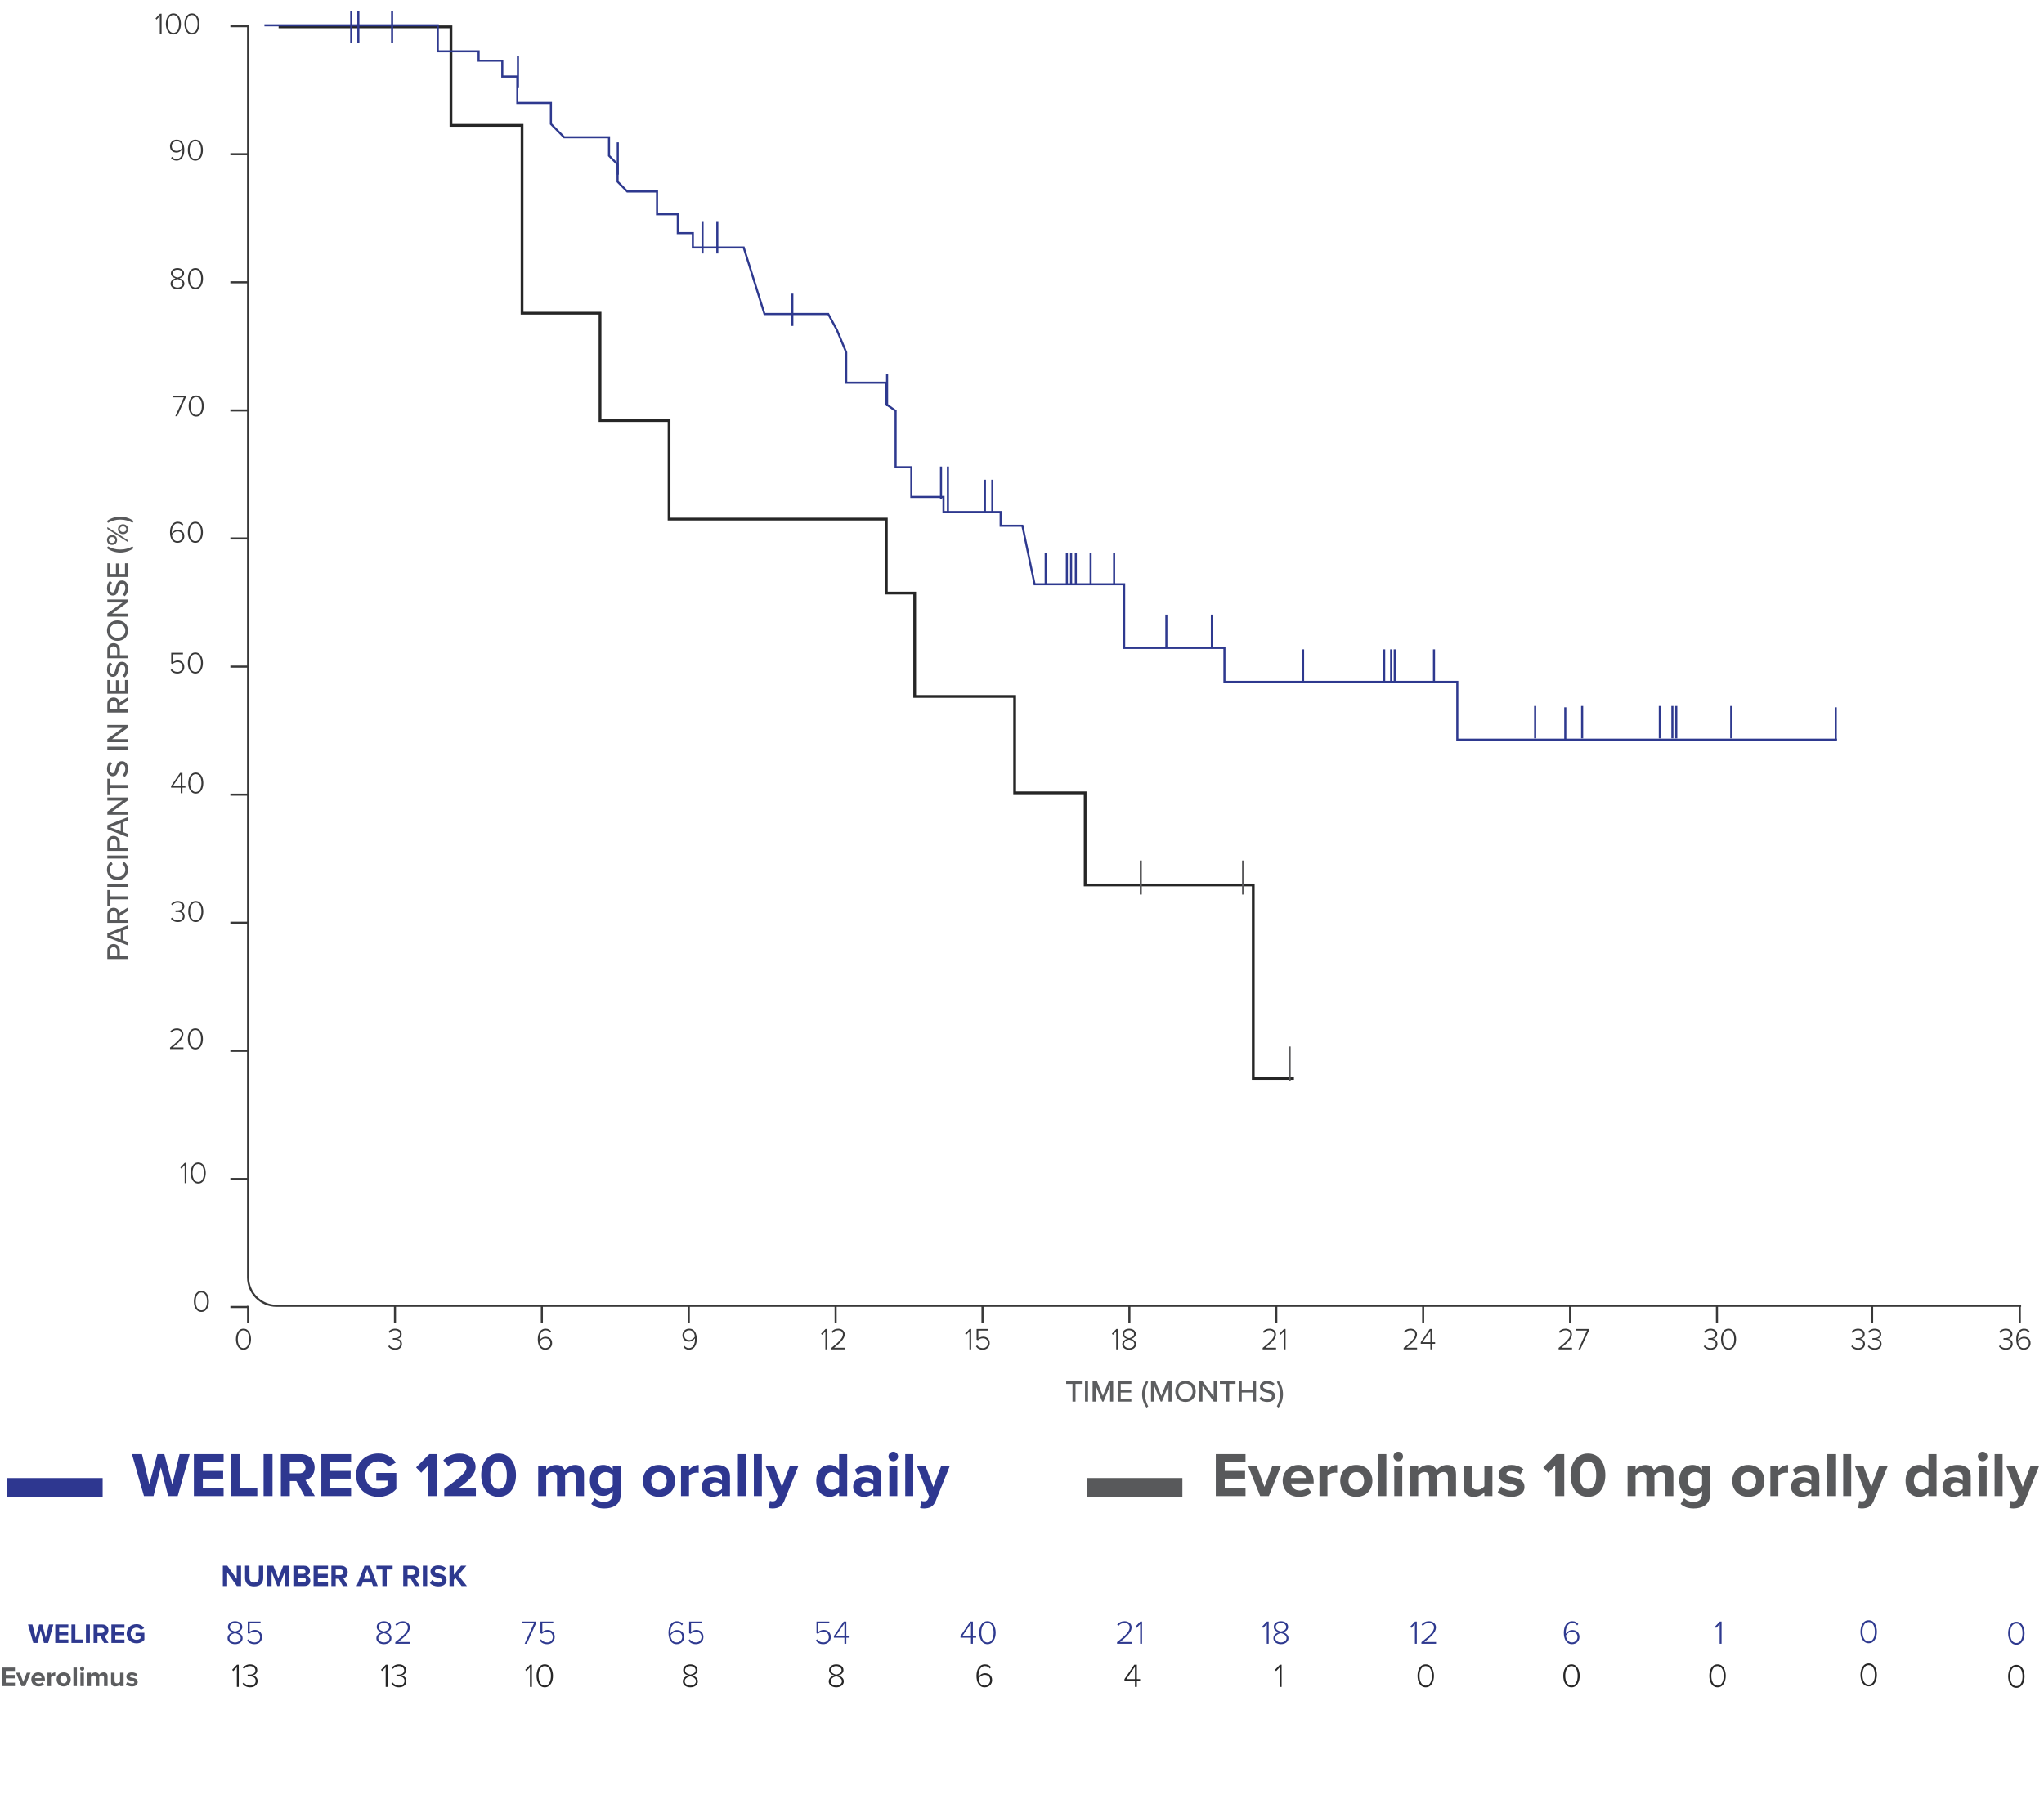 <svg width="280" height="246" viewBox="0 0 280 246" fill="none" xmlns="http://www.w3.org/2000/svg">
<g clip-path="url(#clip0_7896_73818)">
<g clip-path="url(#clip1_7896_73818)">
<path d="M23.037 205L22.028 201.047L21.026 205H19.723L18.075 199.244H19.447L20.457 203.403L21.553 199.244H22.511L23.598 203.403L24.599 199.244H25.98L24.34 205H23.037ZM26.558 205V199.244H30.631V200.297H27.784V201.548H30.571V202.601H27.784V203.939H30.631V205H26.558ZM31.589 205V199.244H32.815V203.921H35.248V205H31.589ZM36.107 205V199.244H37.332V205H36.107ZM41.728 205L40.598 202.937H39.7V205H38.475V199.244H41.167C42.367 199.244 43.101 200.029 43.101 201.099C43.101 202.118 42.462 202.661 41.841 202.808L43.135 205H41.728ZM41.849 201.091C41.849 200.607 41.478 200.297 40.986 200.297H39.7V201.885H40.986C41.478 201.885 41.849 201.574 41.849 201.091ZM44.02 205V199.244H48.094V200.297H45.246V201.548H48.033V202.601H45.246V203.939H48.094V205H44.02ZM48.776 202.126C48.776 200.305 50.156 199.149 51.839 199.149C53.03 199.149 53.781 199.727 54.221 200.409L53.203 200.961C52.935 200.556 52.443 200.236 51.839 200.236C50.795 200.236 50.035 201.039 50.035 202.126C50.035 203.214 50.795 204.016 51.839 204.016C52.366 204.016 52.832 203.8 53.082 203.576V202.877H51.546V201.824H54.29V204.025C53.703 204.681 52.883 205.112 51.839 205.112C50.156 205.112 48.776 203.939 48.776 202.126ZM58.645 205V200.823L57.695 201.798L56.996 201.065L58.809 199.244H59.879V205H58.645ZM60.855 205V204.033C63.211 202.299 63.901 201.703 63.901 200.996C63.901 200.495 63.444 200.245 62.961 200.245C62.314 200.245 61.813 200.504 61.425 200.909L60.726 200.098C61.287 199.451 62.141 199.157 62.944 199.157C64.169 199.157 65.144 199.848 65.144 200.996C65.144 201.979 64.333 202.834 62.788 203.921H65.187V205H60.855ZM65.918 202.126C65.918 200.642 66.651 199.157 68.299 199.157C69.939 199.157 70.681 200.642 70.681 202.126C70.681 203.611 69.939 205.104 68.299 205.104C66.651 205.104 65.918 203.611 65.918 202.126ZM69.43 202.126C69.43 201.065 69.119 200.245 68.299 200.245C67.471 200.245 67.16 201.065 67.16 202.126C67.16 203.188 67.471 204.016 68.299 204.016C69.119 204.016 69.43 203.188 69.43 202.126ZM78.897 205V202.368C78.897 201.979 78.724 201.703 78.275 201.703C77.887 201.703 77.568 201.962 77.412 202.187V205H76.308V202.368C76.308 201.979 76.135 201.703 75.686 201.703C75.307 201.703 74.987 201.962 74.823 202.195V205H73.728V200.832H74.823V201.375C74.996 201.125 75.548 200.728 76.187 200.728C76.8 200.728 77.188 201.013 77.343 201.488C77.585 201.108 78.137 200.728 78.776 200.728C79.544 200.728 80.001 201.134 80.001 201.988V205H78.897ZM80.99 206.07L81.482 205.276C81.819 205.647 82.259 205.794 82.785 205.794C83.312 205.794 83.933 205.561 83.933 204.741V204.318C83.605 204.732 83.156 204.974 82.647 204.974C81.603 204.974 80.809 204.241 80.809 202.851C80.809 201.488 81.594 200.728 82.647 200.728C83.148 200.728 83.596 200.944 83.933 201.367V200.832H85.038V204.715C85.038 206.303 83.812 206.691 82.785 206.691C82.069 206.691 81.508 206.528 80.99 206.07ZM83.933 203.524V202.178C83.752 201.902 83.355 201.703 82.992 201.703C82.371 201.703 81.939 202.135 81.939 202.851C81.939 203.567 82.371 203.999 82.992 203.999C83.355 203.999 83.752 203.792 83.933 203.524ZM90.266 205.104C88.894 205.104 88.065 204.102 88.065 202.912C88.065 201.729 88.894 200.728 90.266 200.728C91.647 200.728 92.475 201.729 92.475 202.912C92.475 204.102 91.647 205.104 90.266 205.104ZM90.266 204.128C90.948 204.128 91.336 203.567 91.336 202.912C91.336 202.264 90.948 201.703 90.266 201.703C89.584 201.703 89.204 202.264 89.204 202.912C89.204 203.567 89.584 204.128 90.266 204.128ZM93.288 205V200.832H94.384V201.401C94.678 201.03 95.195 200.737 95.713 200.737V201.807C95.636 201.79 95.532 201.781 95.411 201.781C95.049 201.781 94.566 201.979 94.384 202.247V205H93.288ZM98.901 205V204.568C98.616 204.905 98.124 205.104 97.58 205.104C96.916 205.104 96.131 204.655 96.131 203.723C96.131 202.748 96.916 202.394 97.58 202.394C98.133 202.394 98.625 202.566 98.901 202.903V202.325C98.901 201.902 98.538 201.626 97.986 201.626C97.537 201.626 97.123 201.79 96.769 202.118L96.355 201.384C96.864 200.935 97.52 200.728 98.176 200.728C99.125 200.728 99.997 201.108 99.997 202.307V205H98.901ZM98.901 203.999V203.481C98.72 203.239 98.374 203.119 98.02 203.119C97.589 203.119 97.235 203.352 97.235 203.749C97.235 204.137 97.589 204.361 98.02 204.361C98.374 204.361 98.72 204.241 98.901 203.999ZM101.084 205V199.244H102.18V205H101.084ZM103.267 205V199.244H104.363V205H103.267ZM105.467 205.647C105.562 205.69 105.708 205.716 105.812 205.716C106.097 205.716 106.287 205.639 106.39 205.414L106.545 205.06L104.854 200.832H106.028L107.115 203.731L108.202 200.832H109.385L107.426 205.682C107.115 206.467 106.563 206.674 105.846 206.691C105.717 206.691 105.441 206.666 105.303 206.631L105.467 205.647ZM114.947 205V204.474C114.619 204.879 114.162 205.104 113.661 205.104C112.609 205.104 111.815 204.31 111.815 202.92C111.815 201.557 112.6 200.728 113.661 200.728C114.153 200.728 114.619 200.944 114.947 201.367V199.244H116.052V205H114.947ZM114.947 203.654V202.178C114.757 201.902 114.369 201.703 113.998 201.703C113.377 201.703 112.945 202.195 112.945 202.92C112.945 203.636 113.377 204.128 113.998 204.128C114.369 204.128 114.757 203.93 114.947 203.654ZM119.641 205V204.568C119.357 204.905 118.865 205.104 118.321 205.104C117.657 205.104 116.871 204.655 116.871 203.723C116.871 202.748 117.657 202.394 118.321 202.394C118.873 202.394 119.365 202.566 119.641 202.903V202.325C119.641 201.902 119.279 201.626 118.727 201.626C118.278 201.626 117.864 201.79 117.51 202.118L117.096 201.384C117.605 200.935 118.261 200.728 118.917 200.728C119.866 200.728 120.737 201.108 120.737 202.307V205H119.641ZM119.641 203.999V203.481C119.46 203.239 119.115 203.119 118.761 203.119C118.33 203.119 117.976 203.352 117.976 203.749C117.976 204.137 118.33 204.361 118.761 204.361C119.115 204.361 119.46 204.241 119.641 203.999ZM122.368 200.219C122.014 200.219 121.712 199.926 121.712 199.563C121.712 199.201 122.014 198.907 122.368 198.907C122.731 198.907 123.024 199.201 123.024 199.563C123.024 199.926 122.731 200.219 122.368 200.219ZM121.825 205V200.832H122.921V205H121.825ZM124.007 205V199.244H125.103V205H124.007ZM126.207 205.647C126.302 205.69 126.449 205.716 126.553 205.716C126.837 205.716 127.027 205.639 127.131 205.414L127.286 205.06L125.595 200.832H126.768L127.856 203.731L128.943 200.832H130.125L128.166 205.682C127.856 206.467 127.303 206.674 126.587 206.691C126.458 206.691 126.181 206.666 126.043 206.631L126.207 205.647Z" fill="#2E3790"/>
<path d="M14.06 203.818H1" stroke="#2E3790" stroke-width="2.59"/>
<path d="M166.548 205V199.244H170.621V200.297H167.774V201.548H170.561V202.601H167.774V203.939H170.621V205H166.548ZM172.632 205L170.958 200.832H172.132L173.219 203.731L174.307 200.832H175.489L173.815 205H172.632ZM175.711 202.912C175.711 201.703 176.599 200.728 177.868 200.728C179.111 200.728 179.957 201.66 179.957 203.024V203.265H176.858C176.927 203.792 177.35 204.232 178.058 204.232C178.446 204.232 178.904 204.077 179.171 203.818L179.655 204.525C179.232 204.914 178.584 205.104 177.937 205.104C176.669 205.104 175.711 204.249 175.711 202.912ZM177.868 201.6C177.186 201.6 176.893 202.109 176.841 202.523H178.895C178.869 202.126 178.593 201.6 177.868 201.6ZM180.748 205V200.832H181.844V201.401C182.138 201.03 182.655 200.737 183.173 200.737V201.807C183.096 201.79 182.992 201.781 182.871 201.781C182.509 201.781 182.025 201.979 181.844 202.247V205H180.748ZM185.791 205.104C184.419 205.104 183.591 204.102 183.591 202.912C183.591 201.729 184.419 200.728 185.791 200.728C187.172 200.728 188 201.729 188 202.912C188 204.102 187.172 205.104 185.791 205.104ZM185.791 204.128C186.473 204.128 186.861 203.567 186.861 202.912C186.861 202.264 186.473 201.703 185.791 201.703C185.109 201.703 184.73 202.264 184.73 202.912C184.73 203.567 185.109 204.128 185.791 204.128ZM188.814 205V199.244H189.91V205H188.814ZM191.54 200.219C191.186 200.219 190.884 199.926 190.884 199.563C190.884 199.201 191.186 198.907 191.54 198.907C191.902 198.907 192.196 199.201 192.196 199.563C192.196 199.926 191.902 200.219 191.54 200.219ZM190.996 205V200.832H192.092V205H190.996ZM198.348 205V202.368C198.348 201.979 198.176 201.703 197.727 201.703C197.339 201.703 197.019 201.962 196.864 202.187V205H195.759V202.368C195.759 201.979 195.587 201.703 195.138 201.703C194.758 201.703 194.439 201.962 194.275 202.195V205H193.179V200.832H194.275V201.375C194.448 201.125 195 200.728 195.639 200.728C196.251 200.728 196.64 201.013 196.795 201.488C197.037 201.108 197.589 200.728 198.228 200.728C198.996 200.728 199.453 201.134 199.453 201.988V205H198.348ZM203.341 205V204.474C203.057 204.793 202.556 205.104 201.874 205.104C200.96 205.104 200.528 204.603 200.528 203.792V200.832H201.624V203.36C201.624 203.939 201.926 204.128 202.392 204.128C202.815 204.128 203.152 203.895 203.341 203.654V200.832H204.438V205H203.341ZM205.163 204.456L205.638 203.688C205.94 203.973 206.561 204.258 207.079 204.258C207.554 204.258 207.778 204.094 207.778 203.835C207.778 203.542 207.416 203.438 206.941 203.343C206.225 203.205 205.301 203.032 205.301 202.04C205.301 201.341 205.914 200.728 207.01 200.728C207.718 200.728 208.279 200.97 208.684 201.298L208.253 202.049C208.003 201.781 207.528 201.565 207.019 201.565C206.622 201.565 206.363 201.712 206.363 201.954C206.363 202.213 206.691 202.307 207.157 202.402C207.873 202.54 208.831 202.73 208.831 203.766C208.831 204.534 208.184 205.104 207.027 205.104C206.302 205.104 205.603 204.862 205.163 204.456ZM213.046 205V200.823L212.097 201.798L211.398 201.065L213.21 199.244H214.28V205H213.046ZM215.144 202.126C215.144 200.642 215.878 199.157 217.526 199.157C219.166 199.157 219.908 200.642 219.908 202.126C219.908 203.611 219.166 205.104 217.526 205.104C215.878 205.104 215.144 203.611 215.144 202.126ZM218.657 202.126C218.657 201.065 218.346 200.245 217.526 200.245C216.698 200.245 216.387 201.065 216.387 202.126C216.387 203.188 216.698 204.016 217.526 204.016C218.346 204.016 218.657 203.188 218.657 202.126ZM228.124 205V202.368C228.124 201.979 227.951 201.703 227.502 201.703C227.114 201.703 226.795 201.962 226.639 202.187V205H225.535V202.368C225.535 201.979 225.362 201.703 224.913 201.703C224.534 201.703 224.214 201.962 224.05 202.195V205H222.954V200.832H224.05V201.375C224.223 201.125 224.775 200.728 225.414 200.728C226.027 200.728 226.415 201.013 226.57 201.488C226.812 201.108 227.364 200.728 228.003 200.728C228.771 200.728 229.228 201.134 229.228 201.988V205H228.124ZM230.217 206.07L230.709 205.276C231.045 205.647 231.486 205.794 232.012 205.794C232.538 205.794 233.16 205.561 233.16 204.741V204.318C232.832 204.732 232.383 204.974 231.874 204.974C230.83 204.974 230.036 204.241 230.036 202.851C230.036 201.488 230.821 200.728 231.874 200.728C232.374 200.728 232.823 200.944 233.16 201.367V200.832H234.264V204.715C234.264 206.303 233.039 206.691 232.012 206.691C231.296 206.691 230.735 206.528 230.217 206.07ZM233.16 203.524V202.178C232.979 201.902 232.582 201.703 232.219 201.703C231.598 201.703 231.166 202.135 231.166 202.851C231.166 203.567 231.598 203.999 232.219 203.999C232.582 203.999 232.979 203.792 233.16 203.524ZM239.493 205.104C238.121 205.104 237.292 204.102 237.292 202.912C237.292 201.729 238.121 200.728 239.493 200.728C240.874 200.728 241.702 201.729 241.702 202.912C241.702 204.102 240.874 205.104 239.493 205.104ZM239.493 204.128C240.174 204.128 240.563 203.567 240.563 202.912C240.563 202.264 240.174 201.703 239.493 201.703C238.811 201.703 238.431 202.264 238.431 202.912C238.431 203.567 238.811 204.128 239.493 204.128ZM242.515 205V200.832H243.611V201.401C243.905 201.03 244.422 200.737 244.94 200.737V201.807C244.862 201.79 244.759 201.781 244.638 201.781C244.276 201.781 243.792 201.979 243.611 202.247V205H242.515ZM248.128 205V204.568C247.843 204.905 247.351 205.104 246.807 205.104C246.143 205.104 245.357 204.655 245.357 203.723C245.357 202.748 246.143 202.394 246.807 202.394C247.36 202.394 247.851 202.566 248.128 202.903V202.325C248.128 201.902 247.765 201.626 247.213 201.626C246.764 201.626 246.35 201.79 245.996 202.118L245.582 201.384C246.091 200.935 246.747 200.728 247.403 200.728C248.352 200.728 249.224 201.108 249.224 202.307V205H248.128ZM248.128 203.999V203.481C247.946 203.239 247.601 203.119 247.247 203.119C246.816 203.119 246.462 203.352 246.462 203.749C246.462 204.137 246.816 204.361 247.247 204.361C247.601 204.361 247.946 204.241 248.128 203.999ZM250.311 205V199.244H251.407V205H250.311ZM252.494 205V199.244H253.59V205H252.494ZM254.694 205.647C254.788 205.69 254.935 205.716 255.039 205.716C255.324 205.716 255.513 205.639 255.617 205.414L255.772 205.06L254.081 200.832H255.255L256.342 203.731L257.429 200.832H258.612L256.653 205.682C256.342 206.467 255.79 206.674 255.073 206.691C254.944 206.691 254.668 206.666 254.53 206.631L254.694 205.647ZM264.174 205V204.474C263.846 204.879 263.389 205.104 262.888 205.104C261.835 205.104 261.041 204.31 261.041 202.92C261.041 201.557 261.827 200.728 262.888 200.728C263.38 200.728 263.846 200.944 264.174 201.367V199.244H265.279V205H264.174ZM264.174 203.654V202.178C263.984 201.902 263.596 201.703 263.225 201.703C262.603 201.703 262.172 202.195 262.172 202.92C262.172 203.636 262.603 204.128 263.225 204.128C263.596 204.128 263.984 203.93 264.174 203.654ZM268.868 205V204.568C268.583 204.905 268.092 205.104 267.548 205.104C266.883 205.104 266.098 204.655 266.098 203.723C266.098 202.748 266.883 202.394 267.548 202.394C268.1 202.394 268.592 202.566 268.868 202.903V202.325C268.868 201.902 268.506 201.626 267.953 201.626C267.505 201.626 267.09 201.79 266.737 202.118L266.322 201.384C266.832 200.935 267.487 200.728 268.143 200.728C269.093 200.728 269.964 201.108 269.964 202.307V205H268.868ZM268.868 203.999V203.481C268.687 203.239 268.342 203.119 267.988 203.119C267.557 203.119 267.203 203.352 267.203 203.749C267.203 204.137 267.557 204.361 267.988 204.361C268.342 204.361 268.687 204.241 268.868 203.999ZM271.595 200.219C271.241 200.219 270.939 199.926 270.939 199.563C270.939 199.201 271.241 198.907 271.595 198.907C271.958 198.907 272.251 199.201 272.251 199.563C272.251 199.926 271.958 200.219 271.595 200.219ZM271.051 205V200.832H272.147V205H271.051ZM273.234 205V199.244H274.33V205H273.234ZM275.434 205.647C275.529 205.69 275.676 205.716 275.779 205.716C276.064 205.716 276.254 205.639 276.358 205.414L276.513 205.06L274.821 200.832H275.995L277.083 203.731L278.17 200.832H279.352L277.393 205.682C277.083 206.467 276.53 206.674 275.814 206.691C275.684 206.691 275.408 206.666 275.27 206.631L275.434 205.647Z" fill="#58595B"/>
<path d="M161.972 203.818H148.912" stroke="#58595B" stroke-width="2.59"/>
</g>
<g clip-path="url(#clip2_7896_73818)">
<path d="M276.872 178.926H37.889C35.732 178.926 33.982 177.176 33.982 175.019V3.463" stroke="#383838" stroke-width="0.285" stroke-miterlimit="10"/>
<path d="M32.322 183.495C32.322 182.831 32.602 182.057 33.355 182.057C34.099 182.057 34.383 182.831 34.383 183.495C34.383 184.155 34.099 184.937 33.355 184.937C32.602 184.937 32.322 184.155 32.322 183.495ZM34.128 183.495C34.128 182.918 33.94 182.275 33.355 182.275C32.766 182.275 32.573 182.918 32.573 183.495C32.573 184.068 32.766 184.72 33.355 184.72C33.936 184.72 34.128 184.068 34.128 183.495Z" fill="#383838"/>
<path d="M26.555 178.319C26.555 177.655 26.835 176.882 27.587 176.882C28.331 176.882 28.615 177.655 28.615 178.319C28.615 178.98 28.331 179.761 27.587 179.761C26.835 179.761 26.555 178.98 26.555 178.319ZM28.36 178.319C28.36 177.743 28.172 177.099 27.587 177.099C26.998 177.099 26.806 177.743 26.806 178.319C26.806 178.892 26.998 179.544 27.587 179.544C28.168 179.544 28.36 178.892 28.36 178.319Z" fill="#383838"/>
<path d="M25.296 162.107V159.646L24.849 160.122L24.702 159.968L25.317 159.32H25.534V162.107H25.296ZM26.122 160.716C26.122 160.051 26.402 159.278 27.154 159.278C27.898 159.278 28.182 160.051 28.182 160.716C28.182 161.376 27.898 162.158 27.154 162.158C26.402 162.158 26.122 161.376 26.122 160.716ZM27.927 160.716C27.927 160.139 27.739 159.495 27.154 159.495C26.565 159.495 26.372 160.139 26.372 160.716C26.372 161.288 26.565 161.94 27.154 161.94C27.735 161.94 27.927 161.288 27.927 160.716Z" fill="#383838"/>
<path d="M23.291 143.74V143.544C24.239 142.779 24.875 142.236 24.875 141.697C24.875 141.295 24.544 141.128 24.239 141.128C23.892 141.128 23.625 141.279 23.475 141.492L23.312 141.341C23.508 141.074 23.846 140.911 24.239 140.911C24.649 140.911 25.117 141.145 25.117 141.697C25.117 142.311 24.469 142.871 23.663 143.523H25.13V143.74H23.291ZM25.731 142.349C25.731 141.684 26.011 140.911 26.764 140.911C27.508 140.911 27.792 141.684 27.792 142.349C27.792 143.009 27.508 143.79 26.764 143.79C26.011 143.79 25.731 143.009 25.731 142.349ZM27.537 142.349C27.537 141.772 27.349 141.128 26.764 141.128C26.174 141.128 25.982 141.772 25.982 142.349C25.982 142.921 26.174 143.573 26.764 143.573C27.345 143.573 27.537 142.921 27.537 142.349Z" fill="#383838"/>
<path d="M23.403 125.875L23.566 125.733C23.721 125.955 23.992 126.122 24.348 126.122C24.778 126.122 25.05 125.896 25.05 125.528C25.05 125.127 24.72 124.964 24.302 124.964C24.189 124.964 24.084 124.964 24.043 124.968V124.743C24.084 124.747 24.189 124.747 24.302 124.747C24.669 124.747 25.008 124.588 25.008 124.216C25.008 123.869 24.699 123.677 24.339 123.677C24.022 123.677 23.796 123.802 23.591 124.032L23.441 123.882C23.637 123.644 23.947 123.46 24.352 123.46C24.837 123.46 25.25 123.723 25.25 124.195C25.25 124.622 24.891 124.805 24.653 124.847C24.895 124.872 25.292 125.081 25.292 125.541C25.292 126.001 24.945 126.339 24.352 126.339C23.896 126.339 23.562 126.126 23.403 125.875ZM25.785 124.897C25.785 124.233 26.065 123.46 26.817 123.46C27.561 123.46 27.845 124.233 27.845 124.897C27.845 125.558 27.561 126.339 26.817 126.339C26.065 126.339 25.785 125.558 25.785 124.897ZM27.59 124.897C27.59 124.321 27.402 123.677 26.817 123.677C26.228 123.677 26.036 124.321 26.036 124.897C26.036 125.47 26.228 126.122 26.817 126.122C27.398 126.122 27.59 125.47 27.59 124.897Z" fill="#383838"/>
<path d="M24.752 108.684V107.923H23.431V107.71L24.668 105.896H24.99V107.706H25.4V107.923H24.99V108.684H24.752ZM24.752 106.134L23.678 107.706H24.752V106.134ZM25.788 107.292C25.788 106.627 26.069 105.854 26.821 105.854C27.565 105.854 27.849 106.627 27.849 107.292C27.849 107.952 27.565 108.734 26.821 108.734C26.069 108.734 25.788 107.952 25.788 107.292ZM27.594 107.292C27.594 106.715 27.406 106.072 26.821 106.072C26.232 106.072 26.039 106.715 26.039 107.292C26.039 107.864 26.232 108.516 26.821 108.516C27.402 108.516 27.594 107.864 27.594 107.292Z" fill="#383838"/>
<path d="M23.366 91.827L23.525 91.668C23.704 91.923 23.947 92.065 24.306 92.065C24.707 92.065 25.004 91.773 25.004 91.392C25.004 90.97 24.712 90.711 24.31 90.711C24.055 90.711 23.838 90.795 23.633 90.983L23.454 90.908V89.445H25.063V89.662H23.692V90.753C23.83 90.619 24.068 90.494 24.356 90.494C24.824 90.494 25.247 90.803 25.247 91.384C25.247 91.94 24.82 92.283 24.306 92.283C23.842 92.283 23.558 92.103 23.366 91.827ZM25.731 90.841C25.731 90.176 26.011 89.403 26.764 89.403C27.508 89.403 27.792 90.176 27.792 90.841C27.792 91.501 27.508 92.283 26.764 92.283C26.011 92.283 25.731 91.501 25.731 90.841ZM27.537 90.841C27.537 90.264 27.349 89.621 26.764 89.621C26.174 89.621 25.982 90.264 25.982 90.841C25.982 91.413 26.174 92.065 26.764 92.065C27.345 92.065 27.537 91.413 27.537 90.841Z" fill="#383838"/>
<path d="M23.289 72.933C23.289 72.218 23.586 71.495 24.355 71.495C24.718 71.495 24.94 71.641 25.107 71.85L24.965 72.026C24.831 71.842 24.66 71.712 24.355 71.712C23.753 71.712 23.532 72.343 23.532 72.937C23.532 72.978 23.532 73.025 23.536 73.066C23.653 72.874 23.975 72.602 24.351 72.602C24.852 72.602 25.249 72.891 25.249 73.484C25.249 73.94 24.907 74.374 24.313 74.374C23.561 74.374 23.289 73.681 23.289 72.933ZM25.007 73.488C25.007 73.033 24.71 72.816 24.309 72.816C24.004 72.816 23.707 73.012 23.548 73.292C23.582 73.672 23.782 74.157 24.305 74.157C24.781 74.157 25.007 73.789 25.007 73.488ZM25.73 72.933C25.73 72.268 26.01 71.495 26.762 71.495C27.506 71.495 27.79 72.268 27.79 72.933C27.79 73.593 27.506 74.374 26.762 74.374C26.01 74.374 25.73 73.593 25.73 72.933ZM27.535 72.933C27.535 72.356 27.347 71.712 26.762 71.712C26.173 71.712 25.98 72.356 25.98 72.933C25.98 73.505 26.173 74.157 26.762 74.157C27.343 74.157 27.535 73.505 27.535 72.933Z" fill="#383838"/>
<path d="M24.014 57.02L25.184 54.449H23.642V54.232H25.468V54.399L24.277 57.02H24.014ZM25.844 55.628C25.844 54.963 26.124 54.19 26.876 54.19C27.62 54.19 27.904 54.963 27.904 55.628C27.904 56.288 27.62 57.07 26.876 57.07C26.124 57.07 25.844 56.288 25.844 55.628ZM27.649 55.628C27.649 55.051 27.461 54.408 26.876 54.408C26.287 54.408 26.095 55.051 26.095 55.628C26.095 56.2 26.287 56.852 26.876 56.852C27.457 56.852 27.649 56.2 27.649 55.628Z" fill="#383838"/>
<path d="M23.364 38.87C23.364 38.482 23.702 38.227 24.058 38.131C23.727 38.043 23.41 37.83 23.41 37.458C23.41 36.965 23.869 36.739 24.312 36.739C24.747 36.739 25.215 36.965 25.215 37.458C25.215 37.83 24.898 38.043 24.567 38.131C24.923 38.227 25.257 38.482 25.257 38.87C25.257 39.322 24.847 39.618 24.312 39.618C23.773 39.618 23.364 39.326 23.364 38.87ZM24.973 37.483C24.973 37.149 24.676 36.956 24.312 36.956C23.945 36.956 23.652 37.149 23.652 37.483C23.652 37.872 24.145 37.997 24.312 38.03C24.484 37.997 24.973 37.872 24.973 37.483ZM25.019 38.854C25.019 38.428 24.48 38.26 24.312 38.239C24.141 38.26 23.606 38.428 23.606 38.854C23.606 39.192 23.941 39.401 24.312 39.401C24.676 39.401 25.019 39.192 25.019 38.854ZM25.747 38.177C25.747 37.512 26.027 36.739 26.779 36.739C27.523 36.739 27.807 37.512 27.807 38.177C27.807 38.837 27.523 39.618 26.779 39.618C26.027 39.618 25.747 38.837 25.747 38.177ZM27.552 38.177C27.552 37.6 27.364 36.956 26.779 36.956C26.19 36.956 25.998 37.6 25.998 38.177C25.998 38.749 26.19 39.401 26.779 39.401C27.36 39.401 27.552 38.749 27.552 38.177Z" fill="#383838"/>
<path d="M23.431 21.654L23.569 21.482C23.703 21.662 23.874 21.791 24.179 21.791C24.794 21.791 25.003 21.152 25.003 20.567V20.438C24.881 20.63 24.56 20.906 24.184 20.906C23.682 20.906 23.285 20.613 23.285 20.02C23.285 19.564 23.628 19.13 24.221 19.13C24.973 19.13 25.245 19.823 25.245 20.571C25.245 21.286 24.948 22.009 24.179 22.009C23.816 22.009 23.594 21.863 23.431 21.654ZM24.986 20.212C24.953 19.831 24.752 19.347 24.23 19.347C23.753 19.347 23.527 19.715 23.527 20.015C23.527 20.471 23.828 20.688 24.225 20.688C24.53 20.688 24.827 20.492 24.986 20.212ZM25.73 20.571C25.73 19.907 26.01 19.134 26.762 19.134C27.506 19.134 27.79 19.907 27.79 20.571C27.79 21.232 27.506 22.013 26.762 22.013C26.01 22.013 25.73 21.232 25.73 20.571ZM27.535 20.571C27.535 19.994 27.347 19.351 26.762 19.351C26.173 19.351 25.98 19.994 25.98 20.571C25.98 21.144 26.173 21.796 26.762 21.796C27.343 21.796 27.535 21.144 27.535 20.571Z" fill="#383838"/>
<path d="M21.893 4.664V2.203L21.446 2.679L21.3 2.524L21.914 1.877H22.132V4.664H21.893ZM22.719 3.272C22.719 2.608 22.999 1.835 23.752 1.835C24.495 1.835 24.78 2.608 24.78 3.272C24.78 3.933 24.495 4.714 23.752 4.714C22.999 4.714 22.719 3.933 22.719 3.272ZM24.525 3.272C24.525 2.696 24.337 2.052 23.752 2.052C23.162 2.052 22.97 2.696 22.97 3.272C22.97 3.845 23.162 4.497 23.752 4.497C24.332 4.497 24.525 3.845 24.525 3.272ZM25.262 3.272C25.262 2.608 25.542 1.835 26.294 1.835C27.038 1.835 27.322 2.608 27.322 3.272C27.322 3.933 27.038 4.714 26.294 4.714C25.542 4.714 25.262 3.933 25.262 3.272ZM27.067 3.272C27.067 2.696 26.879 2.052 26.294 2.052C25.705 2.052 25.513 2.696 25.513 3.272C25.513 3.845 25.705 4.497 26.294 4.497C26.875 4.497 27.067 3.845 27.067 3.272Z" fill="#383838"/>
<path d="M53.177 184.473L53.34 184.331C53.494 184.552 53.766 184.72 54.121 184.72C54.552 184.72 54.823 184.494 54.823 184.126C54.823 183.725 54.493 183.562 54.075 183.562C53.962 183.562 53.858 183.562 53.816 183.566V183.34C53.858 183.345 53.962 183.345 54.075 183.345C54.443 183.345 54.782 183.186 54.782 182.814C54.782 182.467 54.472 182.275 54.113 182.275C53.795 182.275 53.569 182.4 53.365 182.63L53.214 182.48C53.411 182.241 53.72 182.057 54.125 182.057C54.61 182.057 55.024 182.321 55.024 182.793C55.024 183.219 54.664 183.403 54.426 183.445C54.669 183.47 55.066 183.679 55.066 184.139C55.066 184.598 54.719 184.937 54.125 184.937C53.67 184.937 53.336 184.724 53.177 184.473Z" fill="#383838"/>
<path d="M73.67 183.495C73.67 182.78 73.967 182.057 74.736 182.057C75.099 182.057 75.321 182.204 75.488 182.413L75.346 182.588C75.212 182.404 75.041 182.275 74.736 182.275C74.134 182.275 73.912 182.906 73.912 183.499C73.912 183.541 73.912 183.587 73.917 183.629C74.034 183.437 74.356 183.165 74.732 183.165C75.233 183.165 75.63 183.453 75.63 184.047C75.63 184.502 75.287 184.937 74.694 184.937C73.942 184.937 73.67 184.243 73.67 183.495ZM75.388 184.051C75.388 183.595 75.091 183.378 74.69 183.378C74.385 183.378 74.088 183.574 73.929 183.854C73.963 184.235 74.163 184.72 74.686 184.72C75.162 184.72 75.388 184.352 75.388 184.051Z" fill="#383838"/>
<path d="M93.631 184.577L93.769 184.406C93.902 184.586 94.074 184.715 94.379 184.715C94.993 184.715 95.202 184.076 95.202 183.491V183.361C95.081 183.554 94.759 183.829 94.383 183.829C93.881 183.829 93.484 183.537 93.484 182.943C93.484 182.488 93.827 182.053 94.42 182.053C95.173 182.053 95.444 182.747 95.444 183.495C95.444 184.21 95.148 184.933 94.379 184.933C94.015 184.933 93.794 184.786 93.631 184.577ZM95.185 183.136C95.152 182.755 94.951 182.271 94.429 182.271C93.952 182.271 93.727 182.638 93.727 182.939C93.727 183.395 94.028 183.612 94.425 183.612C94.73 183.612 95.026 183.416 95.185 183.136Z" fill="#383838"/>
<path d="M113.067 184.887V182.425L112.62 182.902L112.474 182.747L113.088 182.099H113.306V184.887H113.067ZM113.885 184.887V184.69C114.833 183.926 115.469 183.382 115.469 182.843C115.469 182.442 115.139 182.275 114.833 182.275C114.487 182.275 114.219 182.425 114.069 182.638L113.906 182.488C114.102 182.22 114.441 182.057 114.833 182.057C115.243 182.057 115.711 182.291 115.711 182.843C115.711 183.457 115.063 184.017 114.257 184.669H115.724V184.887H113.885Z" fill="#383838"/>
<path d="M132.804 184.887V182.425L132.356 182.902L132.21 182.747L132.825 182.099H133.042V184.887H132.804ZM133.696 184.481L133.855 184.323C134.035 184.577 134.277 184.72 134.637 184.72C135.038 184.72 135.335 184.427 135.335 184.047C135.335 183.625 135.042 183.366 134.641 183.366C134.386 183.366 134.169 183.449 133.964 183.637L133.784 183.562V182.099H135.393V182.317H134.022V183.407C134.16 183.274 134.398 183.148 134.687 183.148C135.155 183.148 135.577 183.457 135.577 184.038C135.577 184.594 135.151 184.937 134.637 184.937C134.173 184.937 133.889 184.757 133.696 184.481Z" fill="#383838"/>
<path d="M152.905 184.887V182.425L152.458 182.902L152.312 182.747L152.926 182.099H153.143V184.887H152.905ZM153.735 184.189C153.735 183.8 154.074 183.545 154.429 183.449C154.099 183.361 153.781 183.148 153.781 182.776C153.781 182.283 154.241 182.057 154.684 182.057C155.119 182.057 155.587 182.283 155.587 182.776C155.587 183.148 155.269 183.361 154.939 183.449C155.294 183.545 155.628 183.8 155.628 184.189C155.628 184.64 155.219 184.937 154.684 184.937C154.145 184.937 153.735 184.644 153.735 184.189ZM155.344 182.801C155.344 182.467 155.047 182.275 154.684 182.275C154.316 182.275 154.024 182.467 154.024 182.801C154.024 183.19 154.517 183.315 154.684 183.349C154.855 183.315 155.344 183.19 155.344 182.801ZM155.39 184.172C155.39 183.746 154.851 183.579 154.684 183.558C154.513 183.579 153.978 183.746 153.978 184.172C153.978 184.511 154.312 184.72 154.684 184.72C155.047 184.72 155.39 184.511 155.39 184.172Z" fill="#383838"/>
<path d="M172.966 184.887V184.69C173.915 183.926 174.55 183.382 174.55 182.843C174.55 182.442 174.22 182.275 173.915 182.275C173.568 182.275 173.301 182.425 173.15 182.638L172.987 182.488C173.184 182.22 173.522 182.057 173.915 182.057C174.325 182.057 174.793 182.291 174.793 182.843C174.793 183.457 174.145 184.017 173.338 184.669H174.805V184.887H172.966ZM175.867 184.887V182.425L175.42 182.902L175.273 182.747L175.888 182.099H176.105V184.887H175.867Z" fill="#383838"/>
<path d="M192.279 184.887V184.69C193.228 183.926 193.863 183.382 193.863 182.843C193.863 182.442 193.533 182.275 193.228 182.275C192.881 182.275 192.613 182.425 192.463 182.638L192.3 182.488C192.496 182.22 192.835 182.057 193.228 182.057C193.637 182.057 194.105 182.291 194.105 182.843C194.105 183.457 193.457 184.017 192.651 184.669H194.118V184.887H192.279ZM195.944 184.887V184.126H194.624V183.913L195.861 182.099H196.182V183.909H196.592V184.126H196.182V184.887H195.944ZM195.944 182.337L194.87 183.909H195.944V182.337Z" fill="#383838"/>
<path d="M213.509 184.887V184.69C214.458 183.926 215.093 183.382 215.093 182.843C215.093 182.442 214.763 182.275 214.458 182.275C214.111 182.275 213.844 182.425 213.693 182.638L213.53 182.488C213.727 182.22 214.065 182.057 214.458 182.057C214.868 182.057 215.336 182.291 215.336 182.843C215.336 183.457 214.688 184.017 213.881 184.669H215.348V184.887H213.509ZM216.218 184.887L217.388 182.317H215.846V182.099H217.672V182.266L216.481 184.887H216.218Z" fill="#383838"/>
<path d="M233.374 184.473L233.537 184.331C233.692 184.552 233.963 184.72 234.318 184.72C234.749 184.72 235.021 184.494 235.021 184.126C235.021 183.725 234.69 183.562 234.272 183.562C234.16 183.562 234.055 183.562 234.013 183.566V183.34C234.055 183.345 234.16 183.345 234.272 183.345C234.64 183.345 234.979 183.186 234.979 182.814C234.979 182.467 234.669 182.275 234.31 182.275C233.992 182.275 233.767 182.4 233.562 182.63L233.412 182.48C233.608 182.241 233.917 182.057 234.323 182.057C234.807 182.057 235.221 182.321 235.221 182.793C235.221 183.219 234.862 183.403 234.624 183.445C234.866 183.47 235.263 183.679 235.263 184.139C235.263 184.598 234.916 184.937 234.323 184.937C233.867 184.937 233.533 184.724 233.374 184.473ZM235.756 183.495C235.756 182.831 236.036 182.057 236.788 182.057C237.532 182.057 237.816 182.831 237.816 183.495C237.816 184.155 237.532 184.937 236.788 184.937C236.036 184.937 235.756 184.155 235.756 183.495ZM237.561 183.495C237.561 182.918 237.373 182.275 236.788 182.275C236.199 182.275 236.007 182.918 236.007 183.495C236.007 184.068 236.199 184.72 236.788 184.72C237.369 184.72 237.561 184.068 237.561 183.495Z" fill="#383838"/>
<path d="M33.984 178.926V181.306" stroke="#383838" stroke-width="0.285" stroke-miterlimit="10"/>
<path d="M54.105 178.926V181.306" stroke="#383838" stroke-width="0.285" stroke-miterlimit="10"/>
<path d="M74.228 178.926V181.306" stroke="#383838" stroke-width="0.285" stroke-miterlimit="10"/>
<path d="M94.352 178.926V181.306" stroke="#383838" stroke-width="0.285" stroke-miterlimit="10"/>
<path d="M114.467 178.926L114.472 181.306" stroke="#383838" stroke-width="0.285" stroke-miterlimit="10"/>
<path d="M134.59 178.926V181.306" stroke="#383838" stroke-width="0.285" stroke-miterlimit="10"/>
<path d="M154.711 178.926V181.306" stroke="#383838" stroke-width="0.285" stroke-miterlimit="10"/>
<path d="M174.834 178.926V181.306" stroke="#383838" stroke-width="0.285" stroke-miterlimit="10"/>
<path d="M194.955 178.926V181.306" stroke="#383838" stroke-width="0.285" stroke-miterlimit="10"/>
<path d="M215.078 178.926V181.306" stroke="#383838" stroke-width="0.285" stroke-miterlimit="10"/>
<path d="M235.195 178.926L235.2 181.306" stroke="#383838" stroke-width="0.285" stroke-miterlimit="10"/>
<path d="M146.916 192.049V189.629H146.051V189.261H148.195V189.629H147.334V192.049H146.916ZM148.631 192.049V189.261H149.049V192.049H148.631ZM152.07 192.049V189.834L151.167 192.049H150.992L150.089 189.834V192.049H149.671V189.261H150.269L151.08 191.263L151.89 189.261H152.488V192.049H152.07ZM153.108 192.049V189.261H154.98V189.629H153.526V190.444H154.951V190.812H153.526V191.681H154.98V192.049H153.108ZM157.061 192.88C156.677 192.383 156.451 191.706 156.451 191.033C156.451 190.36 156.677 189.688 157.061 189.186L157.291 189.357C157.02 189.884 156.861 190.356 156.861 191.033C156.861 191.71 157.02 192.183 157.291 192.705L157.061 192.88ZM160.073 192.049V189.834L159.171 192.049H158.995L158.092 189.834V192.049H157.675V189.261H158.272L159.083 191.263L159.894 189.261H160.491V192.049H160.073ZM160.994 190.657C160.994 189.83 161.566 189.215 162.398 189.215C163.23 189.215 163.802 189.83 163.802 190.657C163.802 191.485 163.23 192.099 162.398 192.099C161.566 192.099 160.994 191.485 160.994 190.657ZM163.372 190.657C163.372 190.043 162.987 189.587 162.398 189.587C161.8 189.587 161.424 190.043 161.424 190.657C161.424 191.267 161.8 191.727 162.398 191.727C162.987 191.727 163.372 191.267 163.372 190.657ZM166.266 192.049L164.724 189.909V192.049H164.306V189.261H164.737L166.254 191.351V189.261H166.672V192.049H166.266ZM167.971 192.049V189.629H167.106V189.261H169.25V189.629H168.389V192.049H167.971ZM171.645 192.049V190.803H170.103V192.049H169.685V189.261H170.103V190.432H171.645V189.261H172.063V192.049H171.645ZM172.51 191.656L172.748 191.334C172.936 191.543 173.237 191.727 173.625 191.727C174.077 191.727 174.236 191.497 174.236 191.297C174.236 191.004 173.918 190.92 173.563 190.829C173.116 190.712 172.597 190.582 172.597 190.014C172.597 189.554 173.003 189.22 173.584 189.22C174.014 189.22 174.353 189.357 174.599 189.608L174.357 189.917C174.144 189.692 173.851 189.592 173.55 189.592C173.241 189.592 173.028 189.75 173.028 189.984C173.028 190.235 173.329 190.314 173.676 190.402C174.131 190.523 174.662 190.666 174.662 191.259C174.662 191.694 174.361 192.099 173.609 192.099C173.111 192.099 172.748 191.919 172.51 191.656ZM175.342 191.033C175.342 190.356 175.184 189.884 174.908 189.357L175.138 189.186C175.526 189.688 175.752 190.36 175.752 191.033C175.752 191.706 175.526 192.383 175.138 192.88L174.908 192.705C175.184 192.183 175.342 191.71 175.342 191.033Z" fill="#5C5D5F"/>
<path d="M17.486 131.415H14.699V130.241C14.699 129.668 15.092 129.351 15.556 129.351C16.02 129.351 16.412 129.673 16.412 130.241V130.997H17.486V131.415ZM15.556 129.781C15.263 129.781 15.067 129.994 15.067 130.295V130.997H16.044V130.295C16.044 129.994 15.848 129.781 15.556 129.781ZM17.486 127.251L16.91 127.477V128.843L17.486 129.069V129.528L14.699 128.421V127.899L17.486 126.791V127.251ZM15.062 128.162L16.538 128.722V127.598L15.062 128.162ZM17.486 124.852L16.412 125.516V126.039H17.486V126.457H14.699V125.282C14.699 124.752 15.042 124.388 15.556 124.388C16.057 124.388 16.325 124.727 16.37 125.082L17.486 124.367V124.852ZM15.556 124.819C15.263 124.819 15.067 125.036 15.067 125.337V126.039H16.044V125.337C16.044 125.036 15.848 124.819 15.556 124.819ZM17.486 123.233H15.067V124.098H14.699V121.954H15.067V122.815H17.486V123.233ZM17.486 121.519H14.699V121.101H17.486V121.519ZM17.537 119.166C17.537 119.96 16.951 120.595 16.095 120.595C15.238 120.595 14.653 119.96 14.653 119.166C14.653 118.618 14.916 118.275 15.242 118.058L15.43 118.413C15.196 118.56 15.025 118.835 15.025 119.166C15.025 119.73 15.468 120.164 16.095 120.164C16.717 120.164 17.165 119.73 17.165 119.166C17.165 118.835 16.993 118.56 16.759 118.413L16.947 118.058C17.273 118.28 17.537 118.618 17.537 119.166ZM17.486 117.641H14.699V117.224H17.486V117.641ZM17.486 116.601H14.699V115.426C14.699 114.854 15.092 114.536 15.556 114.536C16.02 114.536 16.412 114.858 16.412 115.426V116.183H17.486V116.601ZM15.556 114.967C15.263 114.967 15.067 115.18 15.067 115.481V116.183H16.044V115.481C16.044 115.18 15.848 114.967 15.556 114.967ZM17.486 112.436L16.91 112.662V114.028L17.486 114.254V114.714L14.699 113.606V113.084L17.486 111.977V112.436ZM15.062 113.347L16.538 113.907V112.783L15.062 113.347ZM17.486 109.682L15.347 111.224H17.486V111.642H14.699V111.212L16.788 109.695H14.699V109.277H17.486V109.682ZM17.486 107.978H15.067V108.843H14.699V106.699H15.067V107.56H17.486V107.978ZM17.093 106.451L16.772 106.213C16.981 106.025 17.165 105.724 17.165 105.335C17.165 104.884 16.935 104.725 16.734 104.725C16.442 104.725 16.358 105.042 16.266 105.398C16.149 105.845 16.02 106.363 15.451 106.363C14.991 106.363 14.657 105.958 14.657 105.377C14.657 104.946 14.795 104.608 15.046 104.361L15.355 104.604C15.129 104.817 15.029 105.109 15.029 105.41C15.029 105.72 15.188 105.933 15.422 105.933C15.673 105.933 15.752 105.632 15.84 105.285C15.961 104.829 16.103 104.299 16.697 104.299C17.131 104.299 17.537 104.6 17.537 105.352C17.537 105.849 17.357 106.213 17.093 106.451ZM17.486 102.737H14.699V102.319H17.486V102.737ZM17.486 99.736L15.347 101.278H17.486V101.696H14.699V101.266L16.788 99.749H14.699V99.331H17.486V99.736ZM17.486 96.031L16.412 96.695V97.218H17.486V97.636H14.699V96.461C14.699 95.93 15.042 95.567 15.556 95.567C16.057 95.567 16.325 95.906 16.37 96.261L17.486 95.546V96.031ZM15.556 95.997C15.263 95.997 15.067 96.215 15.067 96.516V97.218H16.044V96.516C16.044 96.215 15.848 95.997 15.556 95.997ZM17.486 95.052H14.699V93.18H15.067V94.634H15.882V93.209H16.249V94.634H17.119V93.18H17.486V95.052ZM17.093 92.828L16.772 92.59C16.981 92.402 17.165 92.101 17.165 91.712C17.165 91.261 16.935 91.102 16.734 91.102C16.442 91.102 16.358 91.42 16.266 91.775C16.149 92.222 16.02 92.74 15.451 92.74C14.991 92.74 14.657 92.335 14.657 91.754C14.657 91.323 14.795 90.985 15.046 90.738L15.355 90.981C15.129 91.194 15.029 91.487 15.029 91.787C15.029 92.097 15.188 92.31 15.422 92.31C15.673 92.31 15.752 92.009 15.84 91.662C15.961 91.207 16.103 90.676 16.697 90.676C17.131 90.676 17.537 90.977 17.537 91.729C17.537 92.226 17.357 92.59 17.093 92.828ZM17.486 90.192H14.699V89.017C14.699 88.445 15.092 88.127 15.556 88.127C16.02 88.127 16.412 88.449 16.412 89.017V89.774H17.486V90.192ZM15.556 88.558C15.263 88.558 15.067 88.771 15.067 89.072L15.067 89.774H16.044V89.072C16.044 88.771 15.848 88.558 15.556 88.558ZM16.095 87.815C15.267 87.815 14.653 87.243 14.653 86.411C14.653 85.579 15.267 85.007 16.095 85.007C16.922 85.007 17.537 85.579 17.537 86.411C17.537 87.243 16.922 87.815 16.095 87.815ZM16.095 85.437C15.48 85.437 15.025 85.822 15.025 86.411C15.025 87.008 15.48 87.385 16.095 87.385C16.705 87.385 17.165 87.008 17.165 86.411C17.165 85.822 16.705 85.437 16.095 85.437ZM17.486 82.543L15.347 84.085H17.486V84.502H14.699V84.072L16.788 82.555H14.699V82.137H17.486V82.543ZM17.093 81.691L16.772 81.452C16.981 81.264 17.165 80.963 17.165 80.575C17.165 80.123 16.935 79.965 16.734 79.965C16.442 79.965 16.358 80.282 16.266 80.637C16.149 81.085 16.02 81.603 15.451 81.603C14.991 81.603 14.657 81.197 14.657 80.616C14.657 80.186 14.795 79.847 15.046 79.601L15.355 79.843C15.129 80.056 15.029 80.349 15.029 80.65C15.029 80.959 15.188 81.172 15.422 81.172C15.673 81.172 15.752 80.871 15.84 80.525C15.961 80.069 16.103 79.538 16.697 79.538C17.131 79.538 17.537 79.839 17.537 80.591C17.537 81.089 17.357 81.452 17.093 81.691ZM17.486 79.054H14.699V77.182H15.067V78.636H15.882V77.211H16.249V78.636H17.119V77.182H17.486V79.054ZM18.318 75.1C17.821 75.485 17.144 75.711 16.471 75.711C15.798 75.711 15.125 75.485 14.624 75.1L14.795 74.871C15.322 75.142 15.794 75.301 16.471 75.301C17.148 75.301 17.62 75.142 18.142 74.871L18.318 75.1ZM15.351 74.671C14.958 74.671 14.657 74.4 14.657 73.994C14.657 73.585 14.958 73.309 15.351 73.309C15.739 73.309 16.036 73.585 16.036 73.994C16.036 74.4 15.739 74.671 15.351 74.671ZM17.486 74.257L14.699 72.477V72.222L17.486 74.007V74.257ZM15.351 73.597C15.092 73.597 14.904 73.76 14.904 73.994C14.904 74.224 15.092 74.387 15.351 74.387C15.602 74.387 15.794 74.224 15.794 73.994C15.794 73.76 15.602 73.597 15.351 73.597ZM16.851 73.196C16.458 73.196 16.157 72.92 16.157 72.515C16.157 72.109 16.458 71.834 16.851 71.834C17.24 71.834 17.537 72.109 17.537 72.515C17.537 72.92 17.24 73.196 16.851 73.196ZM16.851 72.118C16.592 72.118 16.404 72.281 16.404 72.515C16.404 72.749 16.592 72.912 16.851 72.912C17.106 72.912 17.294 72.749 17.294 72.515C17.294 72.281 17.106 72.118 16.851 72.118ZM16.471 71.201C15.794 71.201 15.322 71.36 14.795 71.636L14.624 71.406C15.125 71.018 15.798 70.792 16.471 70.792C17.144 70.792 17.821 71.018 18.318 71.406L18.142 71.636C17.62 71.36 17.148 71.201 16.471 71.201Z" fill="#58595B"/>
<path d="M33.937 179.088H31.557" stroke="#383838" stroke-width="0.285" stroke-miterlimit="10"/>
<path d="M33.937 161.541H31.557" stroke="#383838" stroke-width="0.285" stroke-miterlimit="10"/>
<path d="M33.937 143.986H31.557" stroke="#383838" stroke-width="0.285" stroke-miterlimit="10"/>
<path d="M33.937 126.439H31.557" stroke="#383838" stroke-width="0.285" stroke-miterlimit="10"/>
<path d="M33.937 108.885H31.557" stroke="#383838" stroke-width="0.285" stroke-miterlimit="10"/>
<path d="M33.937 91.338H31.557" stroke="#383838" stroke-width="0.285" stroke-miterlimit="10"/>
<path d="M33.937 73.783H31.557" stroke="#383838" stroke-width="0.285" stroke-miterlimit="10"/>
<path d="M33.937 56.234H31.557" stroke="#383838" stroke-width="0.285" stroke-miterlimit="10"/>
<path d="M33.937 38.682H31.557" stroke="#383838" stroke-width="0.285" stroke-miterlimit="10"/>
<path d="M33.937 21.133H31.557" stroke="#383838" stroke-width="0.285" stroke-miterlimit="10"/>
<path d="M33.937 3.58H31.557" stroke="#383838" stroke-width="0.285" stroke-miterlimit="10"/>
<path d="M253.587 184.473L253.75 184.331C253.904 184.552 254.176 184.72 254.531 184.72C254.962 184.72 255.233 184.494 255.233 184.126C255.233 183.725 254.903 183.562 254.485 183.562C254.373 183.562 254.268 183.562 254.226 183.566V183.34C254.268 183.345 254.373 183.345 254.485 183.345C254.853 183.345 255.192 183.186 255.192 182.814C255.192 182.467 254.882 182.275 254.523 182.275C254.205 182.275 253.98 182.4 253.775 182.63L253.624 182.48C253.821 182.241 254.13 182.057 254.536 182.057C255.02 182.057 255.434 182.321 255.434 182.793C255.434 183.219 255.075 183.403 254.836 183.445C255.079 183.47 255.476 183.679 255.476 184.139C255.476 184.598 255.129 184.937 254.536 184.937C254.08 184.937 253.746 184.724 253.587 184.473ZM255.86 184.473L256.023 184.331C256.178 184.552 256.449 184.72 256.805 184.72C257.235 184.72 257.507 184.494 257.507 184.126C257.507 183.725 257.176 183.562 256.759 183.562C256.646 183.562 256.541 183.562 256.499 183.566V183.34C256.541 183.345 256.646 183.345 256.759 183.345C257.126 183.345 257.465 183.186 257.465 182.814C257.465 182.467 257.156 182.275 256.796 182.275C256.479 182.275 256.253 182.4 256.048 182.63L255.898 182.48C256.094 182.241 256.403 182.057 256.809 182.057C257.293 182.057 257.707 182.321 257.707 182.793C257.707 183.219 257.348 183.403 257.11 183.445C257.352 183.47 257.749 183.679 257.749 184.139C257.749 184.598 257.402 184.937 256.809 184.937C256.353 184.937 256.019 184.724 255.86 184.473Z" fill="#383838"/>
<path d="M273.821 184.473L273.984 184.331C274.139 184.552 274.41 184.72 274.766 184.72C275.196 184.72 275.468 184.494 275.468 184.126C275.468 183.725 275.138 183.562 274.72 183.562C274.607 183.562 274.502 183.562 274.461 183.566V183.34C274.502 183.345 274.607 183.345 274.72 183.345C275.087 183.345 275.426 183.186 275.426 182.814C275.426 182.467 275.117 182.275 274.757 182.275C274.44 182.275 274.214 182.4 274.009 182.63L273.859 182.48C274.055 182.241 274.365 182.057 274.77 182.057C275.255 182.057 275.668 182.321 275.668 182.793C275.668 183.219 275.309 183.403 275.071 183.445C275.313 183.47 275.71 183.679 275.71 184.139C275.71 184.598 275.363 184.937 274.77 184.937C274.314 184.937 273.98 184.724 273.821 184.473ZM276.203 183.495C276.203 182.78 276.5 182.057 277.269 182.057C277.632 182.057 277.854 182.204 278.021 182.413L277.879 182.588C277.745 182.404 277.574 182.275 277.269 182.275C276.667 182.275 276.445 182.906 276.445 183.499C276.445 183.541 276.445 183.587 276.45 183.629C276.567 183.437 276.888 183.165 277.265 183.165C277.766 183.165 278.163 183.453 278.163 184.047C278.163 184.502 277.82 184.937 277.227 184.937C276.475 184.937 276.203 184.243 276.203 183.495ZM277.921 184.051C277.921 183.595 277.624 183.378 277.223 183.378C276.918 183.378 276.621 183.574 276.462 183.854C276.496 184.235 276.696 184.72 277.219 184.72C277.695 184.72 277.921 184.352 277.921 184.051Z" fill="#383838"/>
<path d="M256.455 178.916V181.296" stroke="#383838" stroke-width="0.285" stroke-miterlimit="10"/>
<path d="M276.68 178.9L276.685 181.281" stroke="#383838" stroke-width="0.285" stroke-miterlimit="10"/>
<path d="M38.164 3.676H61.776V17.175H71.516V42.913H82.198V57.618H91.653V71.127H121.414V81.265H125.3V95.425H138.993V108.635H148.652V121.26H171.679V147.765H177.249" stroke="#262626" stroke-width="0.38" stroke-miterlimit="10"/>
<path d="M36.221 3.463H59.969V7.034H65.564V8.32H68.805V10.487H70.865V14.109H75.468V16.983L77.279 18.809H83.428V21.337L84.603 22.527V24.902L85.931 26.24H90.005V29.358H92.848V31.942H94.908V33.916H101.877L104.725 43.026H113.459L114.639 45.203L115.916 48.275V52.435H121.409V55.391L122.686 56.296V62.039V64.017H124.842V68.087H129.247V70.157H137.075V72.039H140.056L141.724 80.06H153.993V88.778H167.731V93.432H199.629V101.352H251.643" stroke="#2E398F" stroke-width="0.285" stroke-miterlimit="10"/>
<path d="M156.271 117.908V122.578" stroke="#59595B" stroke-width="0.285" stroke-miterlimit="10"/>
<path d="M170.285 117.908V122.578" stroke="#59595B" stroke-width="0.285" stroke-miterlimit="10"/>
<path d="M176.664 143.396V148.066" stroke="#59595B" stroke-width="0.285" stroke-miterlimit="10"/>
<path d="M48.117 1.459V5.894" stroke="#2E398F" stroke-width="0.285" stroke-miterlimit="10"/>
<path d="M49.09 1.459V5.894" stroke="#2E398F" stroke-width="0.285" stroke-miterlimit="10"/>
<path d="M53.713 1.459V5.894" stroke="#2E398F" stroke-width="0.285" stroke-miterlimit="10"/>
<path d="M70.951 7.639V12.074" stroke="#2E398F" stroke-width="0.285" stroke-miterlimit="10"/>
<path d="M84.629 19.5V23.935" stroke="#2E398F" stroke-width="0.285" stroke-miterlimit="10"/>
<path d="M96.236 30.299V34.734" stroke="#2E398F" stroke-width="0.285" stroke-miterlimit="10"/>
<path d="M98.26 30.299V34.734" stroke="#2E398F" stroke-width="0.285" stroke-miterlimit="10"/>
<path d="M108.541 40.232V44.663" stroke="#2E398F" stroke-width="0.285" stroke-miterlimit="10"/>
<path d="M121.52 51.234V55.665" stroke="#2E398F" stroke-width="0.285" stroke-miterlimit="10"/>
<path d="M128.906 63.926V68.361" stroke="#2E398F" stroke-width="0.285" stroke-miterlimit="10"/>
<path d="M129.852 63.926V70.157" stroke="#2E398F" stroke-width="0.285" stroke-miterlimit="10"/>
<path d="M134.918 65.727V70.157" stroke="#2E398F" stroke-width="0.285" stroke-miterlimit="10"/>
<path d="M135.936 65.727V70.157" stroke="#2E398F" stroke-width="0.285" stroke-miterlimit="10"/>
<path d="M143.244 75.721V80.156" stroke="#2E398F" stroke-width="0.285" stroke-miterlimit="10"/>
<path d="M146.145 75.721V80.156" stroke="#2E398F" stroke-width="0.285" stroke-miterlimit="10"/>
<path d="M146.725 75.721V80.156" stroke="#2E398F" stroke-width="0.285" stroke-miterlimit="10"/>
<path d="M147.371 75.721V80.156" stroke="#2E398F" stroke-width="0.285" stroke-miterlimit="10"/>
<path d="M149.4 75.721V80.156" stroke="#2E398F" stroke-width="0.285" stroke-miterlimit="10"/>
<path d="M152.619 75.721V80.156" stroke="#2E398F" stroke-width="0.285" stroke-miterlimit="10"/>
<path d="M159.775 84.217V88.652" stroke="#2E398F" stroke-width="0.285" stroke-miterlimit="10"/>
<path d="M166.012 84.215V88.65" stroke="#2E398F" stroke-width="0.285" stroke-miterlimit="10"/>
<path d="M178.504 88.973V93.408" stroke="#2E398F" stroke-width="0.285" stroke-miterlimit="10"/>
<path d="M189.613 88.973V93.408" stroke="#2E398F" stroke-width="0.285" stroke-miterlimit="10"/>
<path d="M190.57 88.973V93.408" stroke="#2E398F" stroke-width="0.285" stroke-miterlimit="10"/>
<path d="M191.059 88.973V93.408" stroke="#2E398F" stroke-width="0.285" stroke-miterlimit="10"/>
<path d="M196.439 88.973V93.408" stroke="#2E398F" stroke-width="0.285" stroke-miterlimit="10"/>
<path d="M210.295 96.734V101.17" stroke="#2E398F" stroke-width="0.285" stroke-miterlimit="10"/>
<path d="M214.42 96.916V101.351" stroke="#2E398F" stroke-width="0.285" stroke-miterlimit="10"/>
<path d="M216.729 96.734V101.17" stroke="#2E398F" stroke-width="0.285" stroke-miterlimit="10"/>
<path d="M227.371 96.734V101.17" stroke="#2E398F" stroke-width="0.285" stroke-miterlimit="10"/>
<path d="M229.094 96.734V101.17" stroke="#2E398F" stroke-width="0.285" stroke-miterlimit="10"/>
<path d="M229.625 96.734V101.17" stroke="#2E398F" stroke-width="0.285" stroke-miterlimit="10"/>
<path d="M237.152 96.734V101.17" stroke="#2E398F" stroke-width="0.285" stroke-miterlimit="10"/>
<path d="M251.471 96.916V101.351" stroke="#2E398F" stroke-width="0.285" stroke-miterlimit="10"/>
</g>
<path d="M31.169 224.463C31.169 224.039 31.539 223.761 31.926 223.656C31.566 223.561 31.22 223.328 31.22 222.922C31.22 222.384 31.721 222.138 32.204 222.138C32.678 222.138 33.189 222.384 33.189 222.922C33.189 223.328 32.843 223.561 32.482 223.656C32.87 223.761 33.235 224.039 33.235 224.463C33.235 224.956 32.788 225.279 32.204 225.279C31.616 225.279 31.169 224.96 31.169 224.463ZM32.925 222.95C32.925 222.585 32.601 222.375 32.204 222.375C31.803 222.375 31.484 222.585 31.484 222.95C31.484 223.374 32.022 223.51 32.204 223.547C32.391 223.51 32.925 223.374 32.925 222.95ZM32.975 224.445C32.975 223.98 32.387 223.798 32.204 223.775C32.017 223.798 31.434 223.98 31.434 224.445C31.434 224.814 31.799 225.042 32.204 225.042C32.601 225.042 32.975 224.814 32.975 224.445ZM33.842 224.782L34.016 224.609C34.212 224.887 34.476 225.042 34.868 225.042C35.306 225.042 35.629 224.723 35.629 224.308C35.629 223.848 35.31 223.565 34.873 223.565C34.594 223.565 34.357 223.656 34.134 223.861L33.938 223.779V222.184H35.693V222.421H34.198V223.611C34.348 223.465 34.608 223.328 34.923 223.328C35.433 223.328 35.894 223.665 35.894 224.299C35.894 224.905 35.429 225.279 34.868 225.279C34.362 225.279 34.052 225.083 33.842 224.782Z" fill="#2E398F"/>
<path d="M51.556 224.463C51.556 224.039 51.925 223.761 52.313 223.656C51.953 223.561 51.606 223.328 51.606 222.922C51.606 222.384 52.108 222.138 52.591 222.138C53.065 222.138 53.576 222.384 53.576 222.922C53.576 223.328 53.229 223.561 52.869 223.656C53.257 223.761 53.621 224.039 53.621 224.463C53.621 224.956 53.175 225.279 52.591 225.279C52.003 225.279 51.556 224.96 51.556 224.463ZM53.311 222.95C53.311 222.585 52.988 222.375 52.591 222.375C52.19 222.375 51.871 222.585 51.871 222.95C51.871 223.374 52.409 223.51 52.591 223.547C52.778 223.51 53.311 223.374 53.311 222.95ZM53.361 224.445C53.361 223.98 52.773 223.798 52.591 223.775C52.404 223.798 51.821 223.98 51.821 224.445C51.821 224.814 52.185 225.042 52.591 225.042C52.988 225.042 53.361 224.814 53.361 224.445ZM54.147 225.225V225.01C55.182 224.176 55.875 223.583 55.875 222.995C55.875 222.558 55.515 222.375 55.182 222.375C54.803 222.375 54.512 222.539 54.347 222.772L54.17 222.608C54.384 222.316 54.753 222.138 55.182 222.138C55.629 222.138 56.139 222.393 56.139 222.995C56.139 223.665 55.433 224.276 54.553 224.988H56.153V225.225H54.147Z" fill="#2E398F"/>
<path d="M71.869 225.225L73.145 222.421H71.463V222.184H73.455V222.366L72.156 225.225H71.869ZM73.938 224.782L74.112 224.609C74.308 224.887 74.572 225.042 74.964 225.042C75.402 225.042 75.725 224.723 75.725 224.308C75.725 223.848 75.406 223.565 74.969 223.565C74.691 223.565 74.454 223.656 74.23 223.861L74.034 223.779V222.184H75.789V222.421H74.294V223.611C74.444 223.465 74.704 223.328 75.019 223.328C75.529 223.328 75.99 223.665 75.99 224.299C75.99 224.905 75.525 225.279 74.964 225.279C74.458 225.279 74.148 225.083 73.938 224.782Z" fill="#2E398F"/>
<path d="M91.573 223.706C91.573 222.927 91.897 222.138 92.736 222.138C93.132 222.138 93.374 222.298 93.556 222.526L93.401 222.717C93.255 222.517 93.068 222.375 92.736 222.375C92.079 222.375 91.837 223.064 91.837 223.711C91.837 223.757 91.837 223.807 91.842 223.852C91.97 223.643 92.321 223.346 92.731 223.346C93.278 223.346 93.711 223.661 93.711 224.308C93.711 224.805 93.337 225.279 92.69 225.279C91.869 225.279 91.573 224.523 91.573 223.706ZM93.447 224.313C93.447 223.816 93.123 223.579 92.685 223.579C92.353 223.579 92.029 223.793 91.856 224.099C91.892 224.513 92.111 225.042 92.681 225.042C93.201 225.042 93.447 224.641 93.447 224.313ZM94.308 224.782L94.482 224.609C94.678 224.887 94.942 225.042 95.334 225.042C95.772 225.042 96.096 224.723 96.096 224.308C96.096 223.848 95.776 223.565 95.339 223.565C95.061 223.565 94.823 223.656 94.6 223.861L94.404 223.779V222.184H96.159V222.421H94.664V223.611C94.814 223.465 95.074 223.328 95.389 223.328C95.9 223.328 96.36 223.665 96.36 224.299C96.36 224.905 95.895 225.279 95.334 225.279C94.828 225.279 94.518 225.083 94.308 224.782Z" fill="#2E398F"/>
<path d="M111.755 224.782L111.929 224.609C112.125 224.887 112.389 225.042 112.781 225.042C113.219 225.042 113.542 224.723 113.542 224.308C113.542 223.848 113.223 223.565 112.786 223.565C112.508 223.565 112.271 223.656 112.047 223.861L111.851 223.779V222.184H113.606V222.421H112.111V223.611C112.261 223.465 112.521 223.328 112.836 223.328C113.346 223.328 113.807 223.665 113.807 224.299C113.807 224.905 113.342 225.279 112.781 225.279C112.275 225.279 111.965 225.083 111.755 224.782ZM115.672 225.225V224.395H114.231V224.162L115.58 222.184H115.932V224.158H116.378V224.395H115.932V225.225H115.672ZM115.672 222.444L114.5 224.158H115.672V222.444Z" fill="#2E398F"/>
<path d="M133.014 225.225V224.395H131.574V224.162L132.923 222.184H133.274V224.158H133.721V224.395H133.274V225.225H133.014ZM133.014 222.444L131.843 224.158H133.014V222.444ZM134.145 223.706C134.145 222.982 134.45 222.138 135.271 222.138C136.083 222.138 136.393 222.982 136.393 223.706C136.393 224.427 136.083 225.279 135.271 225.279C134.45 225.279 134.145 224.427 134.145 223.706ZM136.114 223.706C136.114 223.077 135.909 222.375 135.271 222.375C134.628 222.375 134.419 223.077 134.419 223.706C134.419 224.331 134.628 225.042 135.271 225.042C135.905 225.042 136.114 224.331 136.114 223.706Z" fill="#2E398F"/>
<path d="M153.021 225.225V225.01C154.056 224.176 154.749 223.583 154.749 222.995C154.749 222.558 154.389 222.375 154.056 222.375C153.677 222.375 153.386 222.539 153.222 222.772L153.044 222.608C153.258 222.316 153.627 222.138 154.056 222.138C154.503 222.138 155.013 222.393 155.013 222.995C155.013 223.665 154.307 224.276 153.427 224.988H155.027V225.225H153.021ZM156.185 225.225V222.539L155.697 223.059L155.538 222.89L156.208 222.184H156.445V225.225H156.185Z" fill="#2E398F"/>
<path d="M173.533 225.225V222.539L173.046 223.059L172.886 222.89L173.556 222.184H173.793V225.225H173.533ZM174.439 224.463C174.439 224.039 174.808 223.761 175.196 223.656C174.836 223.561 174.489 223.328 174.489 222.922C174.489 222.384 174.991 222.138 175.474 222.138C175.948 222.138 176.459 222.384 176.459 222.922C176.459 223.328 176.112 223.561 175.752 223.656C176.14 223.761 176.504 224.039 176.504 224.463C176.504 224.956 176.057 225.279 175.474 225.279C174.886 225.279 174.439 224.96 174.439 224.463ZM176.194 222.95C176.194 222.585 175.871 222.375 175.474 222.375C175.073 222.375 174.754 222.585 174.754 222.95C174.754 223.374 175.292 223.51 175.474 223.547C175.661 223.51 176.194 223.374 176.194 222.95ZM176.244 224.445C176.244 223.98 175.656 223.798 175.474 223.775C175.287 223.798 174.703 223.98 174.703 224.445C174.703 224.814 175.068 225.042 175.474 225.042C175.871 225.042 176.244 224.814 176.244 224.445Z" fill="#2E398F"/>
<path d="M193.823 225.225V222.539L193.335 223.059L193.175 222.89L193.845 222.184H194.082V225.225H193.823ZM194.714 225.225V225.01C195.749 224.176 196.442 223.583 196.442 222.995C196.442 222.558 196.082 222.375 195.749 222.375C195.371 222.375 195.079 222.539 194.915 222.772L194.737 222.608C194.951 222.316 195.321 222.138 195.749 222.138C196.196 222.138 196.707 222.393 196.707 222.995C196.707 223.665 196 224.276 195.12 224.988H196.72V225.225H194.714Z" fill="#2E398F"/>
<path d="M214.221 223.706C214.221 222.927 214.545 222.138 215.384 222.138C215.781 222.138 216.022 222.298 216.205 222.526L216.05 222.717C215.904 222.517 215.717 222.375 215.384 222.375C214.728 222.375 214.486 223.064 214.486 223.711C214.486 223.757 214.486 223.807 214.49 223.852C214.618 223.643 214.969 223.346 215.379 223.346C215.927 223.346 216.36 223.661 216.36 224.308C216.36 224.805 215.986 225.279 215.338 225.279C214.518 225.279 214.221 224.523 214.221 223.706ZM216.095 224.313C216.095 223.816 215.772 223.579 215.334 223.579C215.001 223.579 214.677 223.793 214.504 224.099C214.541 224.513 214.759 225.042 215.329 225.042C215.849 225.042 216.095 224.641 216.095 224.313Z" fill="#2E398F"/>
<path d="M32.446 231.145V228.459L31.958 228.979L31.798 228.81L32.468 228.104H32.706V231.145H32.446ZM33.228 230.693L33.406 230.538C33.575 230.78 33.871 230.962 34.258 230.962C34.728 230.962 35.024 230.716 35.024 230.315C35.024 229.877 34.664 229.699 34.208 229.699C34.085 229.699 33.971 229.699 33.925 229.704V229.458C33.971 229.462 34.085 229.462 34.208 229.462C34.609 229.462 34.979 229.289 34.979 228.883C34.979 228.505 34.641 228.295 34.249 228.295C33.903 228.295 33.657 228.432 33.433 228.683L33.269 228.519C33.483 228.259 33.821 228.058 34.263 228.058C34.792 228.058 35.243 228.345 35.243 228.86C35.243 229.325 34.851 229.526 34.591 229.572C34.856 229.599 35.289 229.827 35.289 230.328C35.289 230.83 34.91 231.199 34.263 231.199C33.766 231.199 33.401 230.967 33.228 230.693Z" fill="#262626"/>
<path d="M52.832 231.145V228.459L52.344 228.979L52.185 228.81L52.855 228.104H53.092V231.145H52.832ZM53.615 230.693L53.792 230.538C53.961 230.78 54.258 230.962 54.645 230.962C55.115 230.962 55.411 230.716 55.411 230.315C55.411 229.877 55.051 229.699 54.595 229.699C54.472 229.699 54.358 229.699 54.312 229.704V229.458C54.358 229.462 54.472 229.462 54.595 229.462C54.996 229.462 55.365 229.289 55.365 228.883C55.365 228.505 55.028 228.295 54.636 228.295C54.289 228.295 54.043 228.432 53.82 228.683L53.656 228.519C53.87 228.259 54.207 228.058 54.65 228.058C55.178 228.058 55.63 228.345 55.63 228.86C55.63 229.325 55.238 229.526 54.978 229.572C55.242 229.599 55.675 229.827 55.675 230.328C55.675 230.83 55.297 231.199 54.65 231.199C54.153 231.199 53.788 230.967 53.615 230.693Z" fill="#262626"/>
<path d="M72.602 231.145V228.459L72.114 228.979L71.954 228.81L72.625 228.104H72.862V231.145H72.602ZM73.503 229.626C73.503 228.901 73.808 228.058 74.629 228.058C75.44 228.058 75.75 228.901 75.75 229.626C75.75 230.347 75.44 231.199 74.629 231.199C73.808 231.199 73.503 230.347 73.503 229.626ZM75.472 229.626C75.472 228.997 75.267 228.295 74.629 228.295C73.986 228.295 73.776 228.997 73.776 229.626C73.776 230.251 73.986 230.962 74.629 230.962C75.263 230.962 75.472 230.251 75.472 229.626Z" fill="#262626"/>
<path d="M93.531 230.383C93.531 229.959 93.9 229.681 94.287 229.576C93.927 229.48 93.581 229.248 93.581 228.842C93.581 228.304 94.082 228.058 94.566 228.058C95.04 228.058 95.55 228.304 95.55 228.842C95.55 229.248 95.204 229.48 94.844 229.576C95.231 229.681 95.596 229.959 95.596 230.383C95.596 230.876 95.149 231.199 94.566 231.199C93.978 231.199 93.531 230.88 93.531 230.383ZM95.286 228.87C95.286 228.505 94.962 228.295 94.566 228.295C94.164 228.295 93.845 228.505 93.845 228.87C93.845 229.294 94.383 229.43 94.566 229.467C94.752 229.43 95.286 229.294 95.286 228.87ZM95.336 230.365C95.336 229.9 94.748 229.718 94.566 229.695C94.379 229.718 93.795 229.9 93.795 230.365C93.795 230.734 94.16 230.962 94.566 230.962C94.962 230.962 95.336 230.734 95.336 230.365Z" fill="#262626"/>
<path d="M113.525 230.383C113.525 229.959 113.894 229.681 114.282 229.576C113.921 229.48 113.575 229.248 113.575 228.842C113.575 228.304 114.076 228.058 114.56 228.058C115.034 228.058 115.544 228.304 115.544 228.842C115.544 229.248 115.198 229.48 114.838 229.576C115.225 229.681 115.59 229.959 115.59 230.383C115.59 230.876 115.143 231.199 114.56 231.199C113.972 231.199 113.525 230.88 113.525 230.383ZM115.28 228.87C115.28 228.505 114.956 228.295 114.56 228.295C114.159 228.295 113.839 228.505 113.839 228.87C113.839 229.294 114.377 229.43 114.56 229.467C114.747 229.43 115.28 229.294 115.28 228.87ZM115.33 230.365C115.33 229.9 114.742 229.718 114.56 229.695C114.373 229.718 113.789 229.9 113.789 230.365C113.789 230.734 114.154 230.962 114.56 230.962C114.956 230.962 115.33 230.734 115.33 230.365Z" fill="#262626"/>
<path d="M133.768 229.626C133.768 228.847 134.092 228.058 134.931 228.058C135.328 228.058 135.569 228.218 135.752 228.446L135.596 228.637C135.451 228.436 135.264 228.295 134.931 228.295C134.274 228.295 134.033 228.984 134.033 229.631C134.033 229.677 134.033 229.727 134.037 229.772C134.165 229.563 134.516 229.266 134.926 229.266C135.473 229.266 135.907 229.581 135.907 230.228C135.907 230.725 135.533 231.199 134.885 231.199C134.065 231.199 133.768 230.442 133.768 229.626ZM135.642 230.233C135.642 229.736 135.318 229.499 134.881 229.499C134.548 229.499 134.224 229.713 134.051 230.018C134.087 230.433 134.306 230.962 134.876 230.962C135.396 230.962 135.642 230.561 135.642 230.233Z" fill="#262626"/>
<path d="M155.475 231.145V230.315H154.035V230.082L155.384 228.104H155.735V230.078H156.182V230.315H155.735V231.145H155.475ZM155.475 228.364L154.304 230.078H155.475V228.364Z" fill="#262626"/>
<path d="M175.303 231.145V228.459L174.815 228.979L174.656 228.81L175.326 228.104H175.563V231.145H175.303Z" fill="#262626"/>
<path d="M194.182 229.626C194.182 228.901 194.488 228.058 195.308 228.058C196.12 228.058 196.43 228.901 196.43 229.626C196.43 230.347 196.12 231.199 195.308 231.199C194.488 231.199 194.182 230.347 194.182 229.626ZM196.152 229.626C196.152 228.997 195.947 228.295 195.308 228.295C194.666 228.295 194.456 228.997 194.456 229.626C194.456 230.251 194.666 230.962 195.308 230.962C195.942 230.962 196.152 230.251 196.152 229.626Z" fill="#262626"/>
<path d="M214.145 229.626C214.145 228.901 214.451 228.058 215.271 228.058C216.083 228.058 216.393 228.901 216.393 229.626C216.393 230.347 216.083 231.199 215.271 231.199C214.451 231.199 214.145 230.347 214.145 229.626ZM216.115 229.626C216.115 228.997 215.91 228.295 215.271 228.295C214.629 228.295 214.419 228.997 214.419 229.626C214.419 230.251 214.629 230.962 215.271 230.962C215.905 230.962 216.115 230.251 216.115 229.626Z" fill="#262626"/>
<path d="M235.569 225.225V222.539L235.081 223.059L234.921 222.89L235.591 222.184H235.829V225.225H235.569Z" fill="#2E398F"/>
<path d="M234.151 229.626C234.151 228.901 234.457 228.058 235.277 228.058C236.089 228.058 236.399 228.901 236.399 229.626C236.399 230.347 236.089 231.199 235.277 231.199C234.457 231.199 234.151 230.347 234.151 229.626ZM236.121 229.626C236.121 228.997 235.915 228.295 235.277 228.295C234.634 228.295 234.425 228.997 234.425 229.626C234.425 230.251 234.634 230.962 235.277 230.962C235.911 230.962 236.121 230.251 236.121 229.626Z" fill="#262626"/>
<path d="M32.448 217.322L31.119 215.45V217.322H30.526V214.535H31.136L32.427 216.34V214.535H33.021V217.322H32.448ZM33.57 216.211V214.535H34.172V216.19C34.172 216.578 34.385 216.846 34.82 216.846C35.246 216.846 35.459 216.578 35.459 216.19V214.535H36.061V216.206C36.061 216.9 35.664 217.372 34.82 217.372C33.967 217.372 33.57 216.896 33.57 216.211ZM39.035 217.322V215.316L38.249 217.322H37.99L37.204 215.316V217.322H36.611V214.535H37.443L38.12 216.273L38.797 214.535H39.632V217.322H39.035ZM40.186 217.322V214.535H41.653C42.184 214.535 42.455 214.873 42.455 215.245C42.455 215.596 42.238 215.83 41.975 215.885C42.271 215.931 42.51 216.219 42.51 216.57C42.51 216.988 42.23 217.322 41.699 217.322H40.186ZM40.779 215.655H41.523C41.724 215.655 41.849 215.525 41.849 215.346C41.849 215.174 41.724 215.04 41.523 215.04H40.779V215.655ZM40.779 216.817H41.544C41.77 216.817 41.904 216.687 41.904 216.486C41.904 216.311 41.778 216.16 41.544 216.16H40.779V216.817ZM42.957 217.322V214.535H44.93V215.045H43.55V215.651H44.9V216.16H43.55V216.808H44.93V217.322H42.957ZM46.969 217.322L46.422 216.323H45.987V217.322H45.394V214.535H46.697C47.278 214.535 47.633 214.915 47.633 215.433C47.633 215.926 47.324 216.19 47.023 216.261L47.65 217.322H46.969ZM47.028 215.429C47.028 215.195 46.848 215.045 46.61 215.045H45.987V215.814H46.61C46.848 215.814 47.028 215.663 47.028 215.429ZM51.1 217.322L50.924 216.842H49.679L49.503 217.322H48.851L49.93 214.535H50.673L51.748 217.322H51.1ZM50.302 215.049L49.838 216.328H50.761L50.302 215.049ZM52.379 217.322V215.057H51.564V214.535H53.788V215.057H52.977V217.322H52.379ZM56.813 217.322L56.265 216.323H55.831V217.322H55.237V214.535H56.541C57.122 214.535 57.477 214.915 57.477 215.433C57.477 215.926 57.168 216.19 56.867 216.261L57.494 217.322H56.813ZM56.871 215.429C56.871 215.195 56.692 215.045 56.453 215.045H55.831V215.814H56.453C56.692 215.814 56.871 215.663 56.871 215.429ZM57.923 217.322V214.535H58.516V217.322H57.923ZM58.877 216.929L59.203 216.478C59.4 216.683 59.705 216.854 60.089 216.854C60.415 216.854 60.574 216.7 60.574 216.541C60.574 216.332 60.331 216.261 60.01 216.186C59.554 216.081 58.969 215.956 58.969 215.333C58.969 214.869 59.37 214.493 60.026 214.493C60.469 214.493 60.837 214.627 61.113 214.882L60.783 215.316C60.557 215.107 60.256 215.011 59.985 215.011C59.717 215.011 59.575 215.128 59.575 215.295C59.575 215.483 59.809 215.542 60.131 215.617C60.591 215.722 61.176 215.86 61.176 216.478C61.176 216.988 60.812 217.372 60.06 217.372C59.525 217.372 59.141 217.193 58.877 216.929ZM63.23 217.322L62.386 216.206L62.169 216.466V217.322H61.575V214.535H62.169V215.78L63.155 214.535H63.886L62.779 215.843L63.962 217.322H63.23Z" fill="#2E398F"/>
<path d="M6.018 225.115L5.574 223.375L5.133 225.115H4.56L3.834 222.581H4.438L4.882 224.412L5.365 222.581H5.787L6.265 224.412L6.706 222.581H7.314L6.592 225.115H6.018ZM7.568 225.115V222.581H9.362V223.045H8.108V223.596H9.335V224.059H8.108V224.648H9.362V225.115H7.568ZM9.783 225.115V222.581H10.323V224.64H11.394V225.115H9.783ZM11.772 225.115V222.581H12.311V225.115H11.772ZM14.247 225.115L13.749 224.207H13.354V225.115H12.815V222.581H14C14.528 222.581 14.851 222.927 14.851 223.398C14.851 223.846 14.57 224.086 14.296 224.15L14.866 225.115H14.247ZM14.3 223.394C14.3 223.181 14.137 223.045 13.92 223.045H13.354V223.744H13.92C14.137 223.744 14.3 223.607 14.3 223.394ZM15.256 225.115V222.581H17.049V223.045H15.795V223.596H17.022V224.059H15.795V224.648H17.049V225.115H15.256ZM17.349 223.85C17.349 223.048 17.957 222.539 18.698 222.539C19.222 222.539 19.553 222.794 19.746 223.094L19.298 223.337C19.18 223.159 18.964 223.018 18.698 223.018C18.238 223.018 17.904 223.371 17.904 223.85C17.904 224.329 18.238 224.682 18.698 224.682C18.93 224.682 19.135 224.587 19.245 224.488V224.181H18.569V223.717H19.777V224.686C19.518 224.975 19.158 225.165 18.698 225.165C17.957 225.165 17.349 224.648 17.349 223.85Z" fill="#2E398F"/>
<path d="M0.251 231.031V228.497H2.044V228.961H0.79V229.512H2.017V229.975H0.79V230.564H2.044V231.031H0.251ZM2.929 231.031L2.192 229.196H2.709L3.188 230.473L3.666 229.196H4.187L3.45 231.031H2.929ZM4.284 230.112C4.284 229.58 4.676 229.151 5.234 229.151C5.781 229.151 6.154 229.561 6.154 230.161V230.268H4.79C4.82 230.499 5.006 230.693 5.318 230.693C5.489 230.693 5.69 230.625 5.808 230.511L6.021 230.822C5.834 230.993 5.549 231.077 5.265 231.077C4.706 231.077 4.284 230.701 4.284 230.112ZM5.234 229.534C4.934 229.534 4.805 229.759 4.782 229.941H5.686C5.675 229.766 5.553 229.534 5.234 229.534ZM6.502 231.031V229.196H6.985V229.447C7.114 229.284 7.342 229.154 7.57 229.154V229.626C7.535 229.618 7.49 229.614 7.437 229.614C7.277 229.614 7.064 229.702 6.985 229.819V231.031H6.502ZM8.722 231.077C8.118 231.077 7.753 230.636 7.753 230.112C7.753 229.591 8.118 229.151 8.722 229.151C9.33 229.151 9.695 229.591 9.695 230.112C9.695 230.636 9.33 231.077 8.722 231.077ZM8.722 230.648C9.022 230.648 9.193 230.401 9.193 230.112C9.193 229.827 9.022 229.58 8.722 229.58C8.422 229.58 8.255 229.827 8.255 230.112C8.255 230.401 8.422 230.648 8.722 230.648ZM10.053 231.031V228.497H10.535V231.031H10.053ZM11.253 228.927C11.097 228.927 10.964 228.797 10.964 228.638C10.964 228.478 11.097 228.349 11.253 228.349C11.412 228.349 11.542 228.478 11.542 228.638C11.542 228.797 11.412 228.927 11.253 228.927ZM11.014 231.031V229.196H11.496V231.031H11.014ZM14.25 231.031V229.872C14.25 229.702 14.174 229.58 13.977 229.58C13.806 229.58 13.665 229.694 13.597 229.793V231.031H13.111V229.872C13.111 229.702 13.034 229.58 12.837 229.58C12.67 229.58 12.529 229.694 12.457 229.797V231.031H11.975V229.196H12.457V229.436C12.533 229.325 12.776 229.151 13.057 229.151C13.327 229.151 13.498 229.276 13.566 229.485C13.673 229.318 13.916 229.151 14.197 229.151C14.535 229.151 14.736 229.329 14.736 229.705V231.031H14.25ZM16.448 231.031V230.799C16.323 230.94 16.103 231.077 15.802 231.077C15.4 231.077 15.21 230.856 15.21 230.499V229.196H15.692V230.309C15.692 230.564 15.825 230.648 16.03 230.648C16.217 230.648 16.365 230.545 16.448 230.439V229.196H16.931V231.031H16.448ZM17.25 230.792L17.459 230.454C17.592 230.579 17.866 230.705 18.094 230.705C18.303 230.705 18.401 230.632 18.401 230.518C18.401 230.389 18.242 230.344 18.033 230.302C17.718 230.241 17.311 230.165 17.311 229.728C17.311 229.42 17.581 229.151 18.063 229.151C18.375 229.151 18.622 229.257 18.8 229.401L18.61 229.732C18.5 229.614 18.291 229.519 18.067 229.519C17.892 229.519 17.778 229.584 17.778 229.69C17.778 229.804 17.923 229.846 18.128 229.888C18.443 229.948 18.865 230.032 18.865 230.488C18.865 230.826 18.58 231.077 18.071 231.077C17.752 231.077 17.444 230.97 17.25 230.792Z" fill="#5C5D5F"/>
<path d="M254.862 223.58C254.862 222.855 255.168 222.011 255.988 222.011C256.8 222.011 257.11 222.855 257.11 223.58C257.11 224.3 256.8 225.152 255.988 225.152C255.168 225.152 254.862 224.3 254.862 223.58ZM256.832 223.58C256.832 222.95 256.626 222.248 255.988 222.248C255.345 222.248 255.136 222.95 255.136 223.58C255.136 224.204 255.345 224.915 255.988 224.915C256.622 224.915 256.832 224.204 256.832 223.58Z" fill="#2E398F"/>
<path d="M254.862 229.496C254.862 228.771 255.168 227.927 255.988 227.927C256.8 227.927 257.11 228.771 257.11 229.496C257.11 230.216 256.8 231.068 255.988 231.068C255.168 231.068 254.862 230.216 254.862 229.496ZM256.832 229.496C256.832 228.866 256.626 228.164 255.988 228.164C255.345 228.164 255.136 228.866 255.136 229.496C255.136 230.12 255.345 230.831 255.988 230.831C256.622 230.831 256.832 230.12 256.832 229.496Z" fill="#262626"/>
<path d="M275.093 223.783C275.093 223.058 275.398 222.214 276.219 222.214C277.03 222.214 277.34 223.058 277.34 223.783C277.34 224.503 277.03 225.355 276.219 225.355C275.398 225.355 275.093 224.503 275.093 223.783ZM277.062 223.783C277.062 223.153 276.857 222.451 276.219 222.451C275.576 222.451 275.366 223.153 275.366 223.783C275.366 224.407 275.576 225.118 276.219 225.118C276.852 225.118 277.062 224.407 277.062 223.783Z" fill="#2E398F"/>
<path d="M275.093 229.699C275.093 228.974 275.398 228.13 276.219 228.13C277.03 228.13 277.34 228.974 277.34 229.699C277.34 230.419 277.03 231.272 276.219 231.272C275.398 231.272 275.093 230.419 275.093 229.699ZM277.062 229.699C277.062 229.069 276.857 228.367 276.219 228.367C275.576 228.367 275.366 229.069 275.366 229.699C275.366 230.323 275.576 231.034 276.219 231.034C276.852 231.034 277.062 230.323 277.062 229.699Z" fill="#262626"/>
</g>
<defs>
<clipPath id="clip0_7896_73818">
<rect width="280" height="245" fill="white" transform="translate(0 0.6)"/>
</clipPath>
<clipPath id="clip1_7896_73818">
<rect width="278.979" height="11" fill="white" transform="translate(1 198)"/>
</clipPath>
<clipPath id="clip2_7896_73818">
<rect width="280" height="219.578" fill="white" transform="translate(0 0.6)"/>
</clipPath>
</defs>
</svg>
